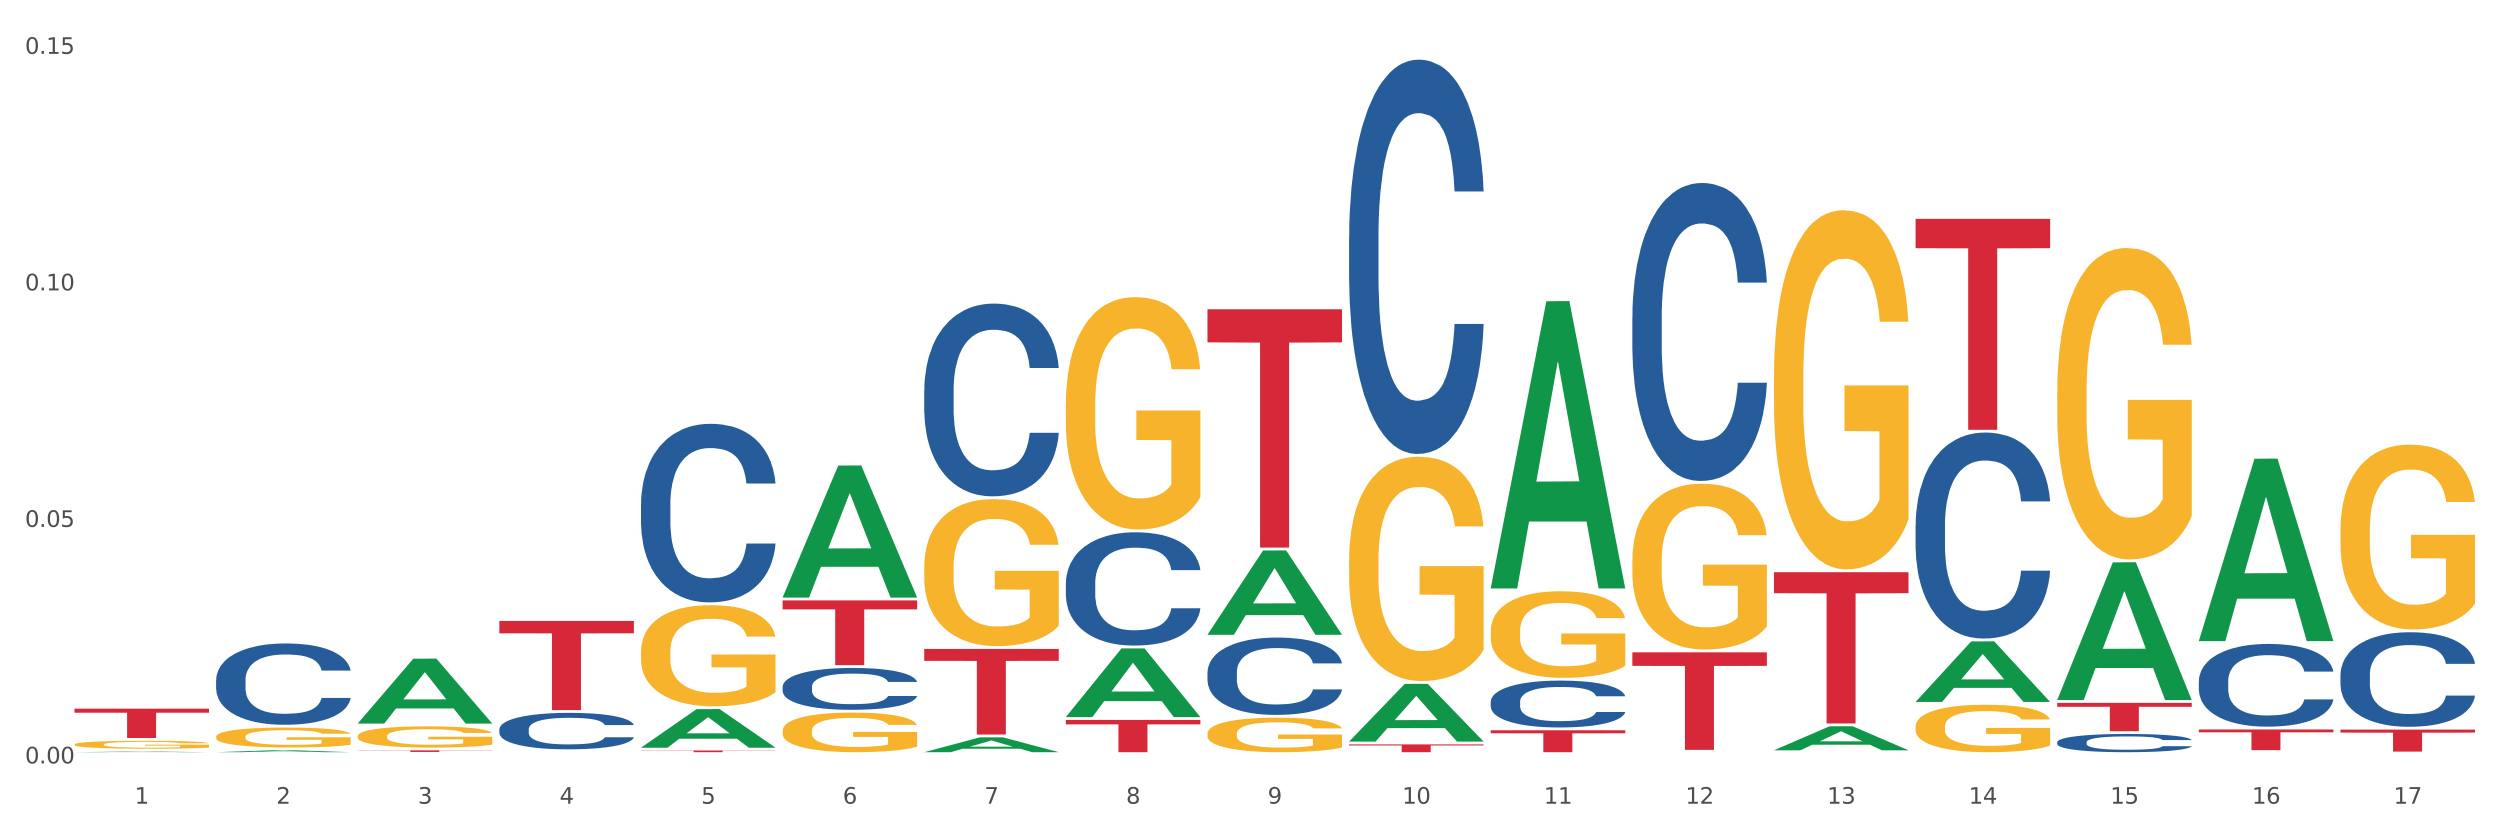 <?xml version="1.0" encoding="utf-8" standalone="no"?>
<!DOCTYPE svg PUBLIC "-//W3C//DTD SVG 1.1//EN"
  "http://www.w3.org/Graphics/SVG/1.1/DTD/svg11.dtd">
<svg xmlns:xlink="http://www.w3.org/1999/xlink" width="1080pt" height="360pt" viewBox="0 0 1080 360" xmlns="http://www.w3.org/2000/svg" version="1.1">
 <rect x="0" y="0" width="1080" height="360" fill="#333333" stroke="none"/>
 <defs>
  <style type="text/css">*{stroke-linejoin: round; stroke-linecap: butt}</style>
 </defs>
 <g id="figure_1">
  <g id="patch_1">
   <path d="M 0 360 
L 1080 360 
L 1080 0 
L 0 0 
z
" style="fill: #ffffff; stroke: #ffffff; stroke-linejoin: miter"/>
  </g>
  <g id="axes_1">
   <g id="matplotlib.axis_1">
    <g id="xtick_1">
     <g id="text_1">
      <!-- 1 -->
      <g style="fill: #4d4d4d" transform="translate(58.182 347.204) scale(0.096 -0.096)">
       <defs>
        <path id="DejaVuSans-31" d="M 794 531 
L 1825 531 
L 1825 4091 
L 703 3866 
L 703 4441 
L 1819 4666 
L 2450 4666 
L 2450 531 
L 3481 531 
L 3481 0 
L 794 0 
L 794 531 
z
" transform="scale(0.016)"/>
       </defs>
       <use xlink:href="#DejaVuSans-31"/>
      </g>
     </g>
    </g>
    <g id="xtick_2">
     <g id="text_2">
      <!-- 2 -->
      <g style="fill: #4d4d4d" transform="translate(119.364 347.204) scale(0.096 -0.096)">
       <defs>
        <path id="DejaVuSans-32" d="M 1228 531 
L 3431 531 
L 3431 0 
L 469 0 
L 469 531 
Q 828 903 1448 1529 
Q 2069 2156 2228 2338 
Q 2531 2678 2651 2914 
Q 2772 3150 2772 3378 
Q 2772 3750 2511 3984 
Q 2250 4219 1831 4219 
Q 1534 4219 1204 4116 
Q 875 4013 500 3803 
L 500 4441 
Q 881 4594 1212 4672 
Q 1544 4750 1819 4750 
Q 2544 4750 2975 4387 
Q 3406 4025 3406 3419 
Q 3406 3131 3298 2873 
Q 3191 2616 2906 2266 
Q 2828 2175 2409 1742 
Q 1991 1309 1228 531 
z
" transform="scale(0.016)"/>
       </defs>
       <use xlink:href="#DejaVuSans-32"/>
      </g>
     </g>
    </g>
    <g id="xtick_3">
     <g id="text_3">
      <!-- 3 -->
      <g style="fill: #4d4d4d" transform="translate(180.545 347.204) scale(0.096 -0.096)">
       <defs>
        <path id="DejaVuSans-33" d="M 2597 2516 
Q 3050 2419 3304 2112 
Q 3559 1806 3559 1356 
Q 3559 666 3084 287 
Q 2609 -91 1734 -91 
Q 1441 -91 1130 -33 
Q 819 25 488 141 
L 488 750 
Q 750 597 1062 519 
Q 1375 441 1716 441 
Q 2309 441 2620 675 
Q 2931 909 2931 1356 
Q 2931 1769 2642 2001 
Q 2353 2234 1838 2234 
L 1294 2234 
L 1294 2753 
L 1863 2753 
Q 2328 2753 2575 2939 
Q 2822 3125 2822 3475 
Q 2822 3834 2567 4026 
Q 2313 4219 1838 4219 
Q 1578 4219 1281 4162 
Q 984 4106 628 3988 
L 628 4550 
Q 988 4650 1302 4700 
Q 1616 4750 1894 4750 
Q 2613 4750 3031 4423 
Q 3450 4097 3450 3541 
Q 3450 3153 3228 2886 
Q 3006 2619 2597 2516 
z
" transform="scale(0.016)"/>
       </defs>
       <use xlink:href="#DejaVuSans-33"/>
      </g>
     </g>
    </g>
    <g id="xtick_4">
     <g id="text_4">
      <!-- 4 -->
      <g style="fill: #4d4d4d" transform="translate(241.726 347.204) scale(0.096 -0.096)">
       <defs>
        <path id="DejaVuSans-34" d="M 2419 4116 
L 825 1625 
L 2419 1625 
L 2419 4116 
z
M 2253 4666 
L 3047 4666 
L 3047 1625 
L 3713 1625 
L 3713 1100 
L 3047 1100 
L 3047 0 
L 2419 0 
L 2419 1100 
L 313 1100 
L 313 1709 
L 2253 4666 
z
" transform="scale(0.016)"/>
       </defs>
       <use xlink:href="#DejaVuSans-34"/>
      </g>
     </g>
    </g>
    <g id="xtick_5">
     <g id="text_5">
      <!-- 5 -->
      <g style="fill: #4d4d4d" transform="translate(302.908 347.204) scale(0.096 -0.096)">
       <defs>
        <path id="DejaVuSans-35" d="M 691 4666 
L 3169 4666 
L 3169 4134 
L 1269 4134 
L 1269 2991 
Q 1406 3038 1543 3061 
Q 1681 3084 1819 3084 
Q 2600 3084 3056 2656 
Q 3513 2228 3513 1497 
Q 3513 744 3044 326 
Q 2575 -91 1722 -91 
Q 1428 -91 1123 -41 
Q 819 9 494 109 
L 494 744 
Q 775 591 1075 516 
Q 1375 441 1709 441 
Q 2250 441 2565 725 
Q 2881 1009 2881 1497 
Q 2881 1984 2565 2268 
Q 2250 2553 1709 2553 
Q 1456 2553 1204 2497 
Q 953 2441 691 2322 
L 691 4666 
z
" transform="scale(0.016)"/>
       </defs>
       <use xlink:href="#DejaVuSans-35"/>
      </g>
     </g>
    </g>
    <g id="xtick_6">
     <g id="text_6">
      <!-- 6 -->
      <g style="fill: #4d4d4d" transform="translate(364.089 347.204) scale(0.096 -0.096)">
       <defs>
        <path id="DejaVuSans-36" d="M 2113 2584 
Q 1688 2584 1439 2293 
Q 1191 2003 1191 1497 
Q 1191 994 1439 701 
Q 1688 409 2113 409 
Q 2538 409 2786 701 
Q 3034 994 3034 1497 
Q 3034 2003 2786 2293 
Q 2538 2584 2113 2584 
z
M 3366 4563 
L 3366 3988 
Q 3128 4100 2886 4159 
Q 2644 4219 2406 4219 
Q 1781 4219 1451 3797 
Q 1122 3375 1075 2522 
Q 1259 2794 1537 2939 
Q 1816 3084 2150 3084 
Q 2853 3084 3261 2657 
Q 3669 2231 3669 1497 
Q 3669 778 3244 343 
Q 2819 -91 2113 -91 
Q 1303 -91 875 529 
Q 447 1150 447 2328 
Q 447 3434 972 4092 
Q 1497 4750 2381 4750 
Q 2619 4750 2861 4703 
Q 3103 4656 3366 4563 
z
" transform="scale(0.016)"/>
       </defs>
       <use xlink:href="#DejaVuSans-36"/>
      </g>
     </g>
    </g>
    <g id="xtick_7">
     <g id="text_7">
      <!-- 7 -->
      <g style="fill: #4d4d4d" transform="translate(425.271 347.204) scale(0.096 -0.096)">
       <defs>
        <path id="DejaVuSans-37" d="M 525 4666 
L 3525 4666 
L 3525 4397 
L 1831 0 
L 1172 0 
L 2766 4134 
L 525 4134 
L 525 4666 
z
" transform="scale(0.016)"/>
       </defs>
       <use xlink:href="#DejaVuSans-37"/>
      </g>
     </g>
    </g>
    <g id="xtick_8">
     <g id="text_8">
      <!-- 8 -->
      <g style="fill: #4d4d4d" transform="translate(486.452 347.204) scale(0.096 -0.096)">
       <defs>
        <path id="DejaVuSans-38" d="M 2034 2216 
Q 1584 2216 1326 1975 
Q 1069 1734 1069 1313 
Q 1069 891 1326 650 
Q 1584 409 2034 409 
Q 2484 409 2743 651 
Q 3003 894 3003 1313 
Q 3003 1734 2745 1975 
Q 2488 2216 2034 2216 
z
M 1403 2484 
Q 997 2584 770 2862 
Q 544 3141 544 3541 
Q 544 4100 942 4425 
Q 1341 4750 2034 4750 
Q 2731 4750 3128 4425 
Q 3525 4100 3525 3541 
Q 3525 3141 3298 2862 
Q 3072 2584 2669 2484 
Q 3125 2378 3379 2068 
Q 3634 1759 3634 1313 
Q 3634 634 3220 271 
Q 2806 -91 2034 -91 
Q 1263 -91 848 271 
Q 434 634 434 1313 
Q 434 1759 690 2068 
Q 947 2378 1403 2484 
z
M 1172 3481 
Q 1172 3119 1398 2916 
Q 1625 2713 2034 2713 
Q 2441 2713 2670 2916 
Q 2900 3119 2900 3481 
Q 2900 3844 2670 4047 
Q 2441 4250 2034 4250 
Q 1625 4250 1398 4047 
Q 1172 3844 1172 3481 
z
" transform="scale(0.016)"/>
       </defs>
       <use xlink:href="#DejaVuSans-38"/>
      </g>
     </g>
    </g>
    <g id="xtick_9">
     <g id="text_9">
      <!-- 9 -->
      <g style="fill: #4d4d4d" transform="translate(547.634 347.204) scale(0.096 -0.096)">
       <defs>
        <path id="DejaVuSans-39" d="M 703 97 
L 703 672 
Q 941 559 1184 500 
Q 1428 441 1663 441 
Q 2288 441 2617 861 
Q 2947 1281 2994 2138 
Q 2813 1869 2534 1725 
Q 2256 1581 1919 1581 
Q 1219 1581 811 2004 
Q 403 2428 403 3163 
Q 403 3881 828 4315 
Q 1253 4750 1959 4750 
Q 2769 4750 3195 4129 
Q 3622 3509 3622 2328 
Q 3622 1225 3098 567 
Q 2575 -91 1691 -91 
Q 1453 -91 1209 -44 
Q 966 3 703 97 
z
M 1959 2075 
Q 2384 2075 2632 2365 
Q 2881 2656 2881 3163 
Q 2881 3666 2632 3958 
Q 2384 4250 1959 4250 
Q 1534 4250 1286 3958 
Q 1038 3666 1038 3163 
Q 1038 2656 1286 2365 
Q 1534 2075 1959 2075 
z
" transform="scale(0.016)"/>
       </defs>
       <use xlink:href="#DejaVuSans-39"/>
      </g>
     </g>
    </g>
    <g id="xtick_10">
     <g id="text_10">
      <!-- 10 -->
      <g style="fill: #4d4d4d" transform="translate(605.761 347.204) scale(0.096 -0.096)">
       <defs>
        <path id="DejaVuSans-30" d="M 2034 4250 
Q 1547 4250 1301 3770 
Q 1056 3291 1056 2328 
Q 1056 1369 1301 889 
Q 1547 409 2034 409 
Q 2525 409 2770 889 
Q 3016 1369 3016 2328 
Q 3016 3291 2770 3770 
Q 2525 4250 2034 4250 
z
M 2034 4750 
Q 2819 4750 3233 4129 
Q 3647 3509 3647 2328 
Q 3647 1150 3233 529 
Q 2819 -91 2034 -91 
Q 1250 -91 836 529 
Q 422 1150 422 2328 
Q 422 3509 836 4129 
Q 1250 4750 2034 4750 
z
" transform="scale(0.016)"/>
       </defs>
       <use xlink:href="#DejaVuSans-31"/>
       <use xlink:href="#DejaVuSans-30" transform="translate(63.623 0)"/>
      </g>
     </g>
    </g>
    <g id="xtick_11">
     <g id="text_11">
      <!-- 11 -->
      <g style="fill: #4d4d4d" transform="translate(666.942 347.204) scale(0.096 -0.096)">
       <use xlink:href="#DejaVuSans-31"/>
       <use xlink:href="#DejaVuSans-31" transform="translate(63.623 0)"/>
      </g>
     </g>
    </g>
    <g id="xtick_12">
     <g id="text_12">
      <!-- 12 -->
      <g style="fill: #4d4d4d" transform="translate(728.124 347.204) scale(0.096 -0.096)">
       <use xlink:href="#DejaVuSans-31"/>
       <use xlink:href="#DejaVuSans-32" transform="translate(63.623 0)"/>
      </g>
     </g>
    </g>
    <g id="xtick_13">
     <g id="text_13">
      <!-- 13 -->
      <g style="fill: #4d4d4d" transform="translate(789.305 347.204) scale(0.096 -0.096)">
       <use xlink:href="#DejaVuSans-31"/>
       <use xlink:href="#DejaVuSans-33" transform="translate(63.623 0)"/>
      </g>
     </g>
    </g>
    <g id="xtick_14">
     <g id="text_14">
      <!-- 14 -->
      <g style="fill: #4d4d4d" transform="translate(850.487 347.204) scale(0.096 -0.096)">
       <use xlink:href="#DejaVuSans-31"/>
       <use xlink:href="#DejaVuSans-34" transform="translate(63.623 0)"/>
      </g>
     </g>
    </g>
    <g id="xtick_15">
     <g id="text_15">
      <!-- 15 -->
      <g style="fill: #4d4d4d" transform="translate(911.668 347.204) scale(0.096 -0.096)">
       <use xlink:href="#DejaVuSans-31"/>
       <use xlink:href="#DejaVuSans-35" transform="translate(63.623 0)"/>
      </g>
     </g>
    </g>
    <g id="xtick_16">
     <g id="text_16">
      <!-- 16 -->
      <g style="fill: #4d4d4d" transform="translate(972.849 347.204) scale(0.096 -0.096)">
       <use xlink:href="#DejaVuSans-31"/>
       <use xlink:href="#DejaVuSans-36" transform="translate(63.623 0)"/>
      </g>
     </g>
    </g>
    <g id="xtick_17">
     <g id="text_17">
      <!-- 17 -->
      <g style="fill: #4d4d4d" transform="translate(1034.031 347.204) scale(0.096 -0.096)">
       <use xlink:href="#DejaVuSans-31"/>
       <use xlink:href="#DejaVuSans-37" transform="translate(63.623 0)"/>
      </g>
     </g>
    </g>
    <g id="xtick_18"/>
    <g id="xtick_19"/>
    <g id="xtick_20"/>
    <g id="xtick_21"/>
    <g id="xtick_22"/>
    <g id="xtick_23"/>
    <g id="xtick_24"/>
    <g id="xtick_25"/>
    <g id="xtick_26"/>
    <g id="xtick_27"/>
    <g id="xtick_28"/>
    <g id="xtick_29"/>
    <g id="xtick_30"/>
    <g id="xtick_31"/>
    <g id="xtick_32"/>
    <g id="xtick_33"/>
   </g>
   <g id="matplotlib.axis_2">
    <g id="ytick_1">
     <g id="text_18">
      <!-- 0.00 -->
      <g style="fill: #4d4d4d" transform="translate(10.8 329.798) scale(0.096 -0.096)">
       <defs>
        <path id="DejaVuSans-2e" d="M 684 794 
L 1344 794 
L 1344 0 
L 684 0 
L 684 794 
z
" transform="scale(0.016)"/>
       </defs>
       <use xlink:href="#DejaVuSans-30"/>
       <use xlink:href="#DejaVuSans-2e" transform="translate(63.623 0)"/>
       <use xlink:href="#DejaVuSans-30" transform="translate(95.41 0)"/>
       <use xlink:href="#DejaVuSans-30" transform="translate(159.033 0)"/>
      </g>
     </g>
    </g>
    <g id="ytick_2">
     <g id="text_19">
      <!-- 0.05 -->
      <g style="fill: #4d4d4d" transform="translate(10.8 227.622) scale(0.096 -0.096)">
       <use xlink:href="#DejaVuSans-30"/>
       <use xlink:href="#DejaVuSans-2e" transform="translate(63.623 0)"/>
       <use xlink:href="#DejaVuSans-30" transform="translate(95.41 0)"/>
       <use xlink:href="#DejaVuSans-35" transform="translate(159.033 0)"/>
      </g>
     </g>
    </g>
    <g id="ytick_3">
     <g id="text_20">
      <!-- 0.10 -->
      <g style="fill: #4d4d4d" transform="translate(10.8 125.446) scale(0.096 -0.096)">
       <use xlink:href="#DejaVuSans-30"/>
       <use xlink:href="#DejaVuSans-2e" transform="translate(63.623 0)"/>
       <use xlink:href="#DejaVuSans-31" transform="translate(95.41 0)"/>
       <use xlink:href="#DejaVuSans-30" transform="translate(159.033 0)"/>
      </g>
     </g>
    </g>
    <g id="ytick_4">
     <g id="text_21">
      <!-- 0.15 -->
      <g style="fill: #4d4d4d" transform="translate(10.8 23.27) scale(0.096 -0.096)">
       <use xlink:href="#DejaVuSans-30"/>
       <use xlink:href="#DejaVuSans-2e" transform="translate(63.623 0)"/>
       <use xlink:href="#DejaVuSans-31" transform="translate(95.41 0)"/>
       <use xlink:href="#DejaVuSans-35" transform="translate(159.033 0)"/>
      </g>
     </g>
    </g>
    <g id="ytick_5"/>
    <g id="ytick_6"/>
    <g id="ytick_7"/>
   </g>
   <g id="PolyCollection_1">
    <path d="M 32.175 324.949 
L 32.235 324.949 
L 56.203 324.656 
L 66.15 324.656 
L 90.297 324.95 
L 78.793 324.95 
L 73.58 324.881 
L 48.833 324.881 
L 48.653 324.882 
L 43.62 324.95 
L 32.175 324.95 
L 32.175 324.949 
L 51.949 324.84 
L 70.464 324.84 
L 61.296 324.719 
L 61.176 324.718 
L 61.056 324.719 
L 51.889 324.84 
L 51.949 324.84 
L 32.175 324.949 
z
" clip-path="url(#pb2c3bd2608)" style="fill: #109648"/>
    <path d="M 643.989 303.116 
L 644.058 303.098 
L 644.058 302.58 
L 644.264 301.877 
L 645.02 300.584 
L 645.982 299.604 
L 647.63 298.458 
L 648.524 297.977 
L 649.691 297.441 
L 652.096 296.572 
L 654.844 295.833 
L 656.768 295.426 
L 658.211 295.167 
L 661.44 294.705 
L 663.295 294.502 
L 665.218 294.335 
L 666.867 294.225 
L 669.615 294.095 
L 671.814 294.04 
L 674.356 294.021 
L 676.485 294.04 
L 679.302 294.114 
L 683.424 294.335 
L 685.005 294.465 
L 687.134 294.687 
L 689.333 294.982 
L 691.119 295.278 
L 693.18 295.703 
L 695.31 296.258 
L 697.371 296.96 
L 698.814 297.607 
L 699.982 298.291 
L 701.012 299.123 
L 701.768 300.029 
L 702.112 300.787 
L 689.539 300.787 
L 689.195 300.103 
L 688.508 299.363 
L 687.821 298.864 
L 687.066 298.458 
L 685.898 297.996 
L 684.867 297.7 
L 683.15 297.349 
L 681.569 297.127 
L 680.264 296.997 
L 678.684 296.886 
L 675.318 296.776 
L 672.913 296.776 
L 671.401 296.812 
L 669.547 296.905 
L 667.966 297.034 
L 666.111 297.256 
L 664.669 297.496 
L 663.226 297.811 
L 662.401 298.033 
L 661.165 298.439 
L 660.34 298.772 
L 659.241 299.345 
L 658.623 299.752 
L 657.524 300.805 
L 657.043 301.582 
L 656.837 302.118 
L 656.699 302.709 
L 656.699 305.593 
L 657.111 306.887 
L 657.455 307.442 
L 658.004 308.07 
L 659.035 308.883 
L 660.546 309.678 
L 662.127 310.251 
L 663.432 310.603 
L 664.669 310.861 
L 665.905 311.065 
L 667.417 311.25 
L 668.653 311.36 
L 670.508 311.471 
L 672.707 311.527 
L 674.424 311.527 
L 677.928 311.434 
L 679.508 311.342 
L 681.02 311.213 
L 682.669 311.009 
L 683.974 310.787 
L 684.73 310.621 
L 685.966 310.27 
L 686.928 309.9 
L 687.753 309.475 
L 688.302 309.105 
L 688.921 308.551 
L 689.402 307.922 
L 689.539 307.589 
L 702.112 307.589 
L 701.837 308.255 
L 701.356 308.902 
L 700.394 309.771 
L 699.638 310.27 
L 698.47 310.88 
L 697.234 311.397 
L 695.516 311.971 
L 693.936 312.396 
L 692.287 312.765 
L 690.501 313.098 
L 687.272 313.56 
L 686.104 313.69 
L 683.631 313.911 
L 681.707 314.041 
L 678.89 314.17 
L 676.005 314.244 
L 672.982 314.263 
L 670.302 314.226 
L 667.348 314.115 
L 665.493 314.004 
L 663.432 313.838 
L 661.027 313.579 
L 658.76 313.264 
L 656.63 312.895 
L 654.638 312.47 
L 652.783 311.989 
L 650.378 311.194 
L 648.592 310.418 
L 647.287 309.697 
L 646.394 309.087 
L 645.501 308.31 
L 645.02 307.774 
L 644.264 306.48 
L 643.989 305.279 
L 643.989 303.116 
z
" clip-path="url(#pb2c3bd2608)" style="fill: #255c99"/>
    <path d="M 582.808 102.302 
L 582.876 102.147 
L 582.876 97.791 
L 583.083 91.879 
L 583.838 80.989 
L 584.8 72.743 
L 586.449 63.097 
L 587.342 59.052 
L 588.51 54.541 
L 590.915 47.229 
L 593.663 41.006 
L 595.586 37.583 
L 597.029 35.405 
L 600.258 31.516 
L 602.113 29.804 
L 604.037 28.404 
L 605.686 27.471 
L 608.434 26.382 
L 610.632 25.915 
L 613.174 25.759 
L 615.304 25.915 
L 618.121 26.537 
L 622.243 28.404 
L 623.823 29.493 
L 625.953 31.36 
L 628.151 33.849 
L 629.938 36.339 
L 631.999 39.917 
L 634.129 44.584 
L 636.19 50.496 
L 637.632 55.941 
L 638.8 61.697 
L 639.831 68.698 
L 640.587 76.321 
L 640.93 82.7 
L 628.358 82.7 
L 628.014 76.944 
L 627.327 70.721 
L 626.64 66.52 
L 625.884 63.097 
L 624.716 59.208 
L 623.686 56.719 
L 621.968 53.763 
L 620.388 51.896 
L 619.083 50.807 
L 617.503 49.874 
L 614.136 48.94 
L 611.732 48.94 
L 610.22 49.251 
L 608.365 50.029 
L 606.785 51.118 
L 604.93 52.985 
L 603.487 55.008 
L 602.044 57.652 
L 601.22 59.519 
L 599.983 62.942 
L 599.159 65.742 
L 598.06 70.565 
L 597.441 73.988 
L 596.342 82.855 
L 595.861 89.39 
L 595.655 93.901 
L 595.518 98.88 
L 595.518 123.149 
L 595.93 134.04 
L 596.273 138.707 
L 596.823 143.996 
L 597.854 150.842 
L 599.365 157.531 
L 600.945 162.354 
L 602.251 165.31 
L 603.487 167.488 
L 604.724 169.199 
L 606.235 170.755 
L 607.472 171.689 
L 609.327 172.622 
L 611.525 173.089 
L 613.243 173.089 
L 616.747 172.311 
L 618.327 171.533 
L 619.838 170.444 
L 621.487 168.733 
L 622.793 166.866 
L 623.548 165.466 
L 624.785 162.51 
L 625.747 159.398 
L 626.571 155.82 
L 627.121 152.708 
L 627.739 148.041 
L 628.22 142.752 
L 628.358 139.951 
L 640.93 139.951 
L 640.655 145.552 
L 640.174 150.997 
L 639.213 158.309 
L 638.457 162.51 
L 637.289 167.644 
L 636.052 172 
L 634.335 176.823 
L 632.754 180.401 
L 631.106 183.512 
L 629.319 186.313 
L 626.09 190.202 
L 624.922 191.291 
L 622.449 193.158 
L 620.525 194.247 
L 617.709 195.336 
L 614.823 195.958 
L 611.8 196.114 
L 609.121 195.803 
L 606.167 194.869 
L 604.312 193.936 
L 602.251 192.536 
L 599.846 190.358 
L 597.579 187.713 
L 595.449 184.601 
L 593.457 181.023 
L 591.602 176.978 
L 589.197 170.288 
L 587.411 163.754 
L 586.105 157.687 
L 585.212 152.553 
L 584.319 146.019 
L 583.838 141.507 
L 583.083 130.617 
L 582.808 120.505 
L 582.808 102.302 
z
" clip-path="url(#pb2c3bd2608)" style="fill: #255c99"/>
    <path d="M 521.626 290.438 
L 521.695 290.407 
L 521.695 289.553 
L 521.901 288.393 
L 522.657 286.257 
L 523.619 284.64 
L 525.268 282.748 
L 526.161 281.954 
L 527.329 281.069 
L 529.733 279.635 
L 532.481 278.414 
L 534.405 277.743 
L 535.848 277.316 
L 539.077 276.553 
L 540.932 276.217 
L 542.855 275.942 
L 544.504 275.759 
L 547.252 275.546 
L 549.451 275.454 
L 551.993 275.424 
L 554.123 275.454 
L 556.939 275.576 
L 561.062 275.942 
L 562.642 276.156 
L 564.772 276.522 
L 566.97 277.011 
L 568.756 277.499 
L 570.817 278.201 
L 572.947 279.116 
L 575.008 280.276 
L 576.451 281.344 
L 577.619 282.473 
L 578.649 283.846 
L 579.405 285.342 
L 579.749 286.593 
L 567.176 286.593 
L 566.833 285.464 
L 566.146 284.243 
L 565.459 283.419 
L 564.703 282.748 
L 563.535 281.985 
L 562.504 281.497 
L 560.787 280.917 
L 559.207 280.551 
L 557.901 280.337 
L 556.321 280.154 
L 552.955 279.971 
L 550.55 279.971 
L 549.039 280.032 
L 547.184 280.184 
L 545.604 280.398 
L 543.749 280.764 
L 542.306 281.161 
L 540.863 281.68 
L 540.039 282.046 
L 538.802 282.717 
L 537.978 283.266 
L 536.878 284.213 
L 536.26 284.884 
L 535.161 286.623 
L 534.68 287.905 
L 534.474 288.79 
L 534.336 289.767 
L 534.336 294.527 
L 534.749 296.663 
L 535.092 297.579 
L 535.642 298.616 
L 536.672 299.959 
L 538.184 301.271 
L 539.764 302.217 
L 541.069 302.797 
L 542.306 303.224 
L 543.542 303.56 
L 545.054 303.865 
L 546.291 304.048 
L 548.146 304.231 
L 550.344 304.323 
L 552.062 304.323 
L 555.565 304.17 
L 557.146 304.018 
L 558.657 303.804 
L 560.306 303.469 
L 561.611 303.102 
L 562.367 302.828 
L 563.604 302.248 
L 564.565 301.638 
L 565.39 300.936 
L 565.939 300.325 
L 566.558 299.41 
L 567.039 298.372 
L 567.176 297.823 
L 579.749 297.823 
L 579.474 298.922 
L 578.993 299.99 
L 578.031 301.424 
L 577.275 302.248 
L 576.107 303.255 
L 574.871 304.109 
L 573.153 305.055 
L 571.573 305.757 
L 569.924 306.368 
L 568.138 306.917 
L 564.909 307.68 
L 563.741 307.893 
L 561.268 308.26 
L 559.344 308.473 
L 556.527 308.687 
L 553.642 308.809 
L 550.619 308.839 
L 547.939 308.778 
L 544.985 308.595 
L 543.13 308.412 
L 541.069 308.138 
L 538.665 307.71 
L 536.397 307.192 
L 534.268 306.581 
L 532.275 305.879 
L 530.42 305.086 
L 528.016 303.774 
L 526.229 302.492 
L 524.924 301.302 
L 524.031 300.295 
L 523.138 299.013 
L 522.657 298.128 
L 521.901 295.992 
L 521.626 294.008 
L 521.626 290.438 
z
" clip-path="url(#pb2c3bd2608)" style="fill: #255c99"/>
    <path d="M 460.445 251.939 
L 460.514 251.895 
L 460.514 250.643 
L 460.72 248.944 
L 461.475 245.815 
L 462.437 243.446 
L 464.086 240.675 
L 464.979 239.513 
L 466.147 238.216 
L 468.552 236.115 
L 471.3 234.327 
L 473.224 233.344 
L 474.666 232.718 
L 477.895 231.601 
L 479.75 231.109 
L 481.674 230.707 
L 483.323 230.438 
L 486.071 230.126 
L 488.269 229.991 
L 490.811 229.947 
L 492.941 229.991 
L 495.758 230.17 
L 499.88 230.707 
L 501.46 231.02 
L 503.59 231.556 
L 505.789 232.271 
L 507.575 232.986 
L 509.636 234.014 
L 511.766 235.356 
L 513.827 237.054 
L 515.27 238.619 
L 516.437 240.273 
L 517.468 242.284 
L 518.224 244.474 
L 518.567 246.307 
L 505.995 246.307 
L 505.651 244.653 
L 504.964 242.865 
L 504.277 241.658 
L 503.521 240.675 
L 502.353 239.557 
L 501.323 238.842 
L 499.605 237.993 
L 498.025 237.456 
L 496.72 237.144 
L 495.14 236.875 
L 491.773 236.607 
L 489.369 236.607 
L 487.857 236.697 
L 486.002 236.92 
L 484.422 237.233 
L 482.567 237.769 
L 481.124 238.35 
L 479.682 239.11 
L 478.857 239.647 
L 477.621 240.63 
L 476.796 241.435 
L 475.697 242.82 
L 475.079 243.804 
L 473.979 246.352 
L 473.498 248.229 
L 473.292 249.526 
L 473.155 250.956 
L 473.155 257.929 
L 473.567 261.058 
L 473.911 262.399 
L 474.46 263.919 
L 475.491 265.886 
L 477.002 267.808 
L 478.582 269.194 
L 479.888 270.043 
L 481.124 270.669 
L 482.361 271.161 
L 483.872 271.608 
L 485.109 271.876 
L 486.964 272.144 
L 489.163 272.278 
L 490.88 272.278 
L 494.384 272.055 
L 495.964 271.831 
L 497.476 271.518 
L 499.124 271.027 
L 500.43 270.49 
L 501.186 270.088 
L 502.422 269.239 
L 503.384 268.344 
L 504.208 267.316 
L 504.758 266.422 
L 505.376 265.081 
L 505.857 263.562 
L 505.995 262.757 
L 518.567 262.757 
L 518.292 264.366 
L 517.812 265.931 
L 516.85 268.032 
L 516.094 269.239 
L 514.926 270.714 
L 513.689 271.965 
L 511.972 273.351 
L 510.392 274.379 
L 508.743 275.273 
L 506.957 276.078 
L 503.728 277.195 
L 502.56 277.508 
L 500.086 278.045 
L 498.163 278.357 
L 495.346 278.67 
L 492.46 278.849 
L 489.437 278.894 
L 486.758 278.804 
L 483.804 278.536 
L 481.949 278.268 
L 479.888 277.866 
L 477.483 277.24 
L 475.216 276.48 
L 473.086 275.586 
L 471.094 274.558 
L 469.239 273.396 
L 466.834 271.474 
L 465.048 269.596 
L 463.743 267.853 
L 462.849 266.378 
L 461.956 264.5 
L 461.475 263.204 
L 460.72 260.075 
L 460.445 257.169 
L 460.445 251.939 
z
" clip-path="url(#pb2c3bd2608)" style="fill: #255c99"/>
    <path d="M 399.263 168.564 
L 399.332 168.488 
L 399.332 166.359 
L 399.538 163.469 
L 400.294 158.146 
L 401.256 154.116 
L 402.905 149.401 
L 403.798 147.424 
L 404.966 145.218 
L 407.37 141.644 
L 410.118 138.602 
L 412.042 136.929 
L 413.485 135.865 
L 416.714 133.963 
L 418.569 133.127 
L 420.493 132.443 
L 422.141 131.986 
L 424.89 131.454 
L 427.088 131.226 
L 429.63 131.15 
L 431.76 131.226 
L 434.577 131.53 
L 438.699 132.443 
L 440.279 132.975 
L 442.409 133.887 
L 444.607 135.104 
L 446.393 136.321 
L 448.455 138.07 
L 450.584 140.351 
L 452.645 143.241 
L 454.088 145.903 
L 455.256 148.716 
L 456.287 152.138 
L 457.042 155.865 
L 457.386 158.982 
L 444.813 158.982 
L 444.47 156.169 
L 443.783 153.127 
L 443.096 151.074 
L 442.34 149.401 
L 441.172 147.5 
L 440.142 146.283 
L 438.424 144.838 
L 436.844 143.925 
L 435.538 143.393 
L 433.958 142.937 
L 430.592 142.481 
L 428.187 142.481 
L 426.676 142.633 
L 424.821 143.013 
L 423.241 143.545 
L 421.386 144.458 
L 419.943 145.446 
L 418.5 146.739 
L 417.676 147.652 
L 416.439 149.325 
L 415.615 150.693 
L 414.515 153.051 
L 413.897 154.724 
L 412.798 159.059 
L 412.317 162.252 
L 412.111 164.458 
L 411.973 166.891 
L 411.973 178.754 
L 412.386 184.078 
L 412.729 186.359 
L 413.279 188.944 
L 414.309 192.29 
L 415.821 195.56 
L 417.401 197.918 
L 418.706 199.363 
L 419.943 200.427 
L 421.18 201.264 
L 422.691 202.024 
L 423.928 202.481 
L 425.783 202.937 
L 427.981 203.165 
L 429.699 203.165 
L 433.203 202.785 
L 434.783 202.405 
L 436.294 201.872 
L 437.943 201.036 
L 439.248 200.123 
L 440.004 199.439 
L 441.241 197.994 
L 442.203 196.473 
L 443.027 194.724 
L 443.577 193.203 
L 444.195 190.922 
L 444.676 188.336 
L 444.813 186.967 
L 457.386 186.967 
L 457.111 189.705 
L 456.63 192.366 
L 455.668 195.941 
L 454.913 197.994 
L 453.745 200.503 
L 452.508 202.633 
L 450.79 204.99 
L 449.21 206.739 
L 447.561 208.26 
L 445.775 209.629 
L 442.546 211.53 
L 441.378 212.062 
L 438.905 212.975 
L 436.981 213.507 
L 434.164 214.039 
L 431.279 214.344 
L 428.256 214.42 
L 425.577 214.268 
L 422.622 213.811 
L 420.767 213.355 
L 418.706 212.671 
L 416.302 211.606 
L 414.035 210.313 
L 411.905 208.792 
L 409.912 207.043 
L 408.057 205.066 
L 405.653 201.796 
L 403.867 198.602 
L 402.561 195.636 
L 401.668 193.127 
L 400.775 189.933 
L 400.294 187.728 
L 399.538 182.405 
L 399.263 177.462 
L 399.263 168.564 
z
" clip-path="url(#pb2c3bd2608)" style="fill: #255c99"/>
    <path d="M 338.082 296.676 
L 338.151 296.659 
L 338.151 296.197 
L 338.357 295.569 
L 339.113 294.413 
L 340.074 293.538 
L 341.723 292.514 
L 342.616 292.084 
L 343.784 291.605 
L 346.189 290.829 
L 348.937 290.168 
L 350.861 289.805 
L 352.304 289.574 
L 355.533 289.161 
L 357.387 288.979 
L 359.311 288.83 
L 360.96 288.731 
L 363.708 288.616 
L 365.907 288.566 
L 368.449 288.55 
L 370.578 288.566 
L 373.395 288.632 
L 377.517 288.83 
L 379.097 288.946 
L 381.227 289.144 
L 383.426 289.409 
L 385.212 289.673 
L 387.273 290.053 
L 389.403 290.548 
L 391.464 291.176 
L 392.907 291.754 
L 394.075 292.365 
L 395.105 293.108 
L 395.861 293.918 
L 396.204 294.595 
L 383.632 294.595 
L 383.288 293.984 
L 382.601 293.323 
L 381.914 292.877 
L 381.159 292.514 
L 379.991 292.101 
L 378.96 291.837 
L 377.243 291.523 
L 375.662 291.324 
L 374.357 291.209 
L 372.777 291.11 
L 369.41 291.011 
L 367.006 291.011 
L 365.494 291.044 
L 363.639 291.126 
L 362.059 291.242 
L 360.204 291.44 
L 358.762 291.655 
L 357.319 291.936 
L 356.494 292.134 
L 355.258 292.497 
L 354.433 292.794 
L 353.334 293.306 
L 352.716 293.67 
L 351.616 294.611 
L 351.136 295.305 
L 350.929 295.784 
L 350.792 296.313 
L 350.792 298.889 
L 351.204 300.045 
L 351.548 300.541 
L 352.097 301.102 
L 353.128 301.829 
L 354.639 302.539 
L 356.22 303.051 
L 357.525 303.365 
L 358.762 303.596 
L 359.998 303.778 
L 361.51 303.943 
L 362.746 304.042 
L 364.601 304.141 
L 366.8 304.191 
L 368.517 304.191 
L 372.021 304.108 
L 373.601 304.026 
L 375.113 303.91 
L 376.762 303.728 
L 378.067 303.53 
L 378.823 303.382 
L 380.059 303.068 
L 381.021 302.737 
L 381.846 302.358 
L 382.395 302.027 
L 383.014 301.532 
L 383.494 300.97 
L 383.632 300.673 
L 396.204 300.673 
L 395.93 301.267 
L 395.449 301.846 
L 394.487 302.622 
L 393.731 303.068 
L 392.563 303.613 
L 391.327 304.075 
L 389.609 304.587 
L 388.029 304.967 
L 386.38 305.298 
L 384.594 305.595 
L 381.365 306.008 
L 380.197 306.123 
L 377.723 306.322 
L 375.8 306.437 
L 372.983 306.553 
L 370.097 306.619 
L 367.075 306.635 
L 364.395 306.602 
L 361.441 306.503 
L 359.586 306.404 
L 357.525 306.256 
L 355.12 306.024 
L 352.853 305.744 
L 350.723 305.413 
L 348.731 305.033 
L 346.876 304.604 
L 344.471 303.894 
L 342.685 303.2 
L 341.38 302.556 
L 340.487 302.011 
L 339.594 301.317 
L 339.113 300.838 
L 338.357 299.682 
L 338.082 298.608 
L 338.082 296.676 
z
" clip-path="url(#pb2c3bd2608)" style="fill: #255c99"/>
    <path d="M 276.901 217.752 
L 276.969 217.682 
L 276.969 215.709 
L 277.175 213.032 
L 277.931 208.1 
L 278.893 204.365 
L 280.542 199.997 
L 281.435 198.165 
L 282.603 196.122 
L 285.008 192.811 
L 287.756 189.992 
L 289.679 188.442 
L 291.122 187.456 
L 294.351 185.695 
L 296.206 184.92 
L 298.13 184.285 
L 299.779 183.863 
L 302.527 183.37 
L 304.725 183.158 
L 307.267 183.088 
L 309.397 183.158 
L 312.214 183.44 
L 316.336 184.285 
L 317.916 184.779 
L 320.046 185.624 
L 322.244 186.751 
L 324.031 187.879 
L 326.092 189.499 
L 328.221 191.613 
L 330.283 194.29 
L 331.725 196.756 
L 332.893 199.363 
L 333.924 202.534 
L 334.679 205.986 
L 335.023 208.875 
L 322.45 208.875 
L 322.107 206.268 
L 321.42 203.45 
L 320.733 201.547 
L 319.977 199.997 
L 318.809 198.236 
L 317.779 197.108 
L 316.061 195.77 
L 314.481 194.924 
L 313.176 194.431 
L 311.595 194.008 
L 308.229 193.586 
L 305.824 193.586 
L 304.313 193.727 
L 302.458 194.079 
L 300.878 194.572 
L 299.023 195.418 
L 297.58 196.333 
L 296.137 197.531 
L 295.313 198.377 
L 294.076 199.927 
L 293.252 201.195 
L 292.153 203.379 
L 291.534 204.929 
L 290.435 208.945 
L 289.954 211.904 
L 289.748 213.947 
L 289.611 216.202 
L 289.611 227.193 
L 290.023 232.125 
L 290.366 234.239 
L 290.916 236.634 
L 291.947 239.734 
L 293.458 242.764 
L 295.038 244.948 
L 296.343 246.287 
L 297.58 247.273 
L 298.817 248.048 
L 300.328 248.753 
L 301.565 249.176 
L 303.42 249.598 
L 305.618 249.81 
L 307.336 249.81 
L 310.84 249.457 
L 312.42 249.105 
L 313.931 248.612 
L 315.58 247.837 
L 316.886 246.991 
L 317.641 246.357 
L 318.878 245.019 
L 319.84 243.61 
L 320.664 241.989 
L 321.214 240.58 
L 321.832 238.466 
L 322.313 236.071 
L 322.45 234.802 
L 335.023 234.802 
L 334.748 237.339 
L 334.267 239.805 
L 333.305 243.116 
L 332.55 245.019 
L 331.382 247.344 
L 330.145 249.316 
L 328.428 251.501 
L 326.847 253.121 
L 325.199 254.53 
L 323.412 255.798 
L 320.183 257.56 
L 319.015 258.053 
L 316.542 258.898 
L 314.618 259.392 
L 311.802 259.885 
L 308.916 260.167 
L 305.893 260.237 
L 303.214 260.096 
L 300.26 259.674 
L 298.405 259.251 
L 296.343 258.617 
L 293.939 257.63 
L 291.672 256.433 
L 289.542 255.023 
L 287.55 253.403 
L 285.695 251.571 
L 283.29 248.541 
L 281.504 245.582 
L 280.198 242.834 
L 279.305 240.509 
L 278.412 237.55 
L 277.931 235.507 
L 277.175 230.575 
L 276.901 225.995 
L 276.901 217.752 
z
" clip-path="url(#pb2c3bd2608)" style="fill: #255c99"/>
    <path d="M 215.719 315.034 
L 215.788 315.019 
L 215.788 314.617 
L 215.994 314.071 
L 216.75 313.064 
L 217.712 312.303 
L 219.36 311.411 
L 220.254 311.038 
L 221.422 310.621 
L 223.826 309.945 
L 226.574 309.37 
L 228.498 309.054 
L 229.941 308.852 
L 233.17 308.493 
L 235.025 308.335 
L 236.948 308.206 
L 238.597 308.119 
L 241.345 308.019 
L 243.544 307.976 
L 246.086 307.961 
L 248.216 307.976 
L 251.032 308.033 
L 255.155 308.206 
L 256.735 308.306 
L 258.864 308.479 
L 261.063 308.709 
L 262.849 308.939 
L 264.91 309.269 
L 267.04 309.701 
L 269.101 310.247 
L 270.544 310.75 
L 271.712 311.282 
L 272.742 311.929 
L 273.498 312.633 
L 273.842 313.223 
L 261.269 313.223 
L 260.926 312.691 
L 260.238 312.116 
L 259.551 311.728 
L 258.796 311.411 
L 257.628 311.052 
L 256.597 310.822 
L 254.88 310.549 
L 253.3 310.376 
L 251.994 310.276 
L 250.414 310.189 
L 247.048 310.103 
L 244.643 310.103 
L 243.132 310.132 
L 241.277 310.204 
L 239.696 310.304 
L 237.841 310.477 
L 236.399 310.664 
L 234.956 310.908 
L 234.132 311.081 
L 232.895 311.397 
L 232.07 311.656 
L 230.971 312.101 
L 230.353 312.418 
L 229.254 313.237 
L 228.773 313.841 
L 228.567 314.258 
L 228.429 314.718 
L 228.429 316.96 
L 228.841 317.966 
L 229.185 318.398 
L 229.735 318.886 
L 230.765 319.519 
L 232.277 320.137 
L 233.857 320.583 
L 235.162 320.856 
L 236.399 321.057 
L 237.635 321.215 
L 239.147 321.359 
L 240.383 321.445 
L 242.238 321.532 
L 244.437 321.575 
L 246.154 321.575 
L 249.658 321.503 
L 251.238 321.431 
L 252.75 321.33 
L 254.399 321.172 
L 255.704 321 
L 256.46 320.87 
L 257.696 320.597 
L 258.658 320.31 
L 259.483 319.979 
L 260.032 319.691 
L 260.651 319.26 
L 261.132 318.771 
L 261.269 318.513 
L 273.842 318.513 
L 273.567 319.03 
L 273.086 319.533 
L 272.124 320.209 
L 271.368 320.597 
L 270.2 321.072 
L 268.964 321.474 
L 267.246 321.92 
L 265.666 322.25 
L 264.017 322.538 
L 262.231 322.797 
L 259.002 323.156 
L 257.834 323.257 
L 255.361 323.429 
L 253.437 323.53 
L 250.62 323.63 
L 247.735 323.688 
L 244.712 323.702 
L 242.032 323.673 
L 239.078 323.587 
L 237.223 323.501 
L 235.162 323.372 
L 232.757 323.17 
L 230.49 322.926 
L 228.361 322.638 
L 226.368 322.308 
L 224.513 321.934 
L 222.109 321.316 
L 220.322 320.712 
L 219.017 320.152 
L 218.124 319.677 
L 217.231 319.073 
L 216.75 318.656 
L 215.994 317.65 
L 215.719 316.716 
L 215.719 315.034 
z
" clip-path="url(#pb2c3bd2608)" style="fill: #255c99"/>
    <path d="M 32.175 321.61 
L 32.244 321.607 
L 32.244 321.495 
L 32.381 321.398 
L 33.067 321.163 
L 34.096 320.969 
L 34.851 320.865 
L 35.606 320.781 
L 36.498 320.696 
L 37.596 320.609 
L 39.586 320.48 
L 40.821 320.414 
L 42.331 320.346 
L 45.076 320.245 
L 47.066 320.189 
L 49.124 320.142 
L 52.487 320.086 
L 54.683 320.061 
L 57.016 320.042 
L 59.829 320.029 
L 61.957 320.026 
L 66.623 320.036 
L 70.603 320.064 
L 72.524 320.086 
L 74.995 320.123 
L 76.299 320.148 
L 78.426 320.198 
L 80.622 320.264 
L 82.131 320.321 
L 84.396 320.427 
L 86.111 320.533 
L 87.69 320.665 
L 88.513 320.756 
L 89.131 320.84 
L 89.68 320.937 
L 90.229 321.091 
L 77.877 321.091 
L 77.397 320.981 
L 76.642 320.878 
L 75.544 320.778 
L 74.583 320.715 
L 72.936 320.637 
L 71.426 320.587 
L 69.848 320.549 
L 67.927 320.518 
L 66.417 320.502 
L 64.29 320.49 
L 60.104 320.493 
L 57.29 320.518 
L 55.369 320.549 
L 54.134 320.577 
L 53.036 320.609 
L 51.801 320.652 
L 50.36 320.718 
L 49.33 320.778 
L 48.301 320.853 
L 47.478 320.928 
L 46.723 321.016 
L 46.105 321.11 
L 45.625 321.207 
L 45.213 321.326 
L 44.87 321.523 
L 44.87 321.952 
L 45.007 322.049 
L 45.35 322.177 
L 45.762 322.274 
L 46.448 322.39 
L 47.066 322.468 
L 48.232 322.581 
L 49.536 322.675 
L 50.566 322.734 
L 51.595 322.784 
L 53.379 322.853 
L 55.369 322.91 
L 57.085 322.944 
L 59.418 322.975 
L 60.996 322.988 
L 62.368 322.994 
L 65.731 322.994 
L 68.133 322.985 
L 70.809 322.963 
L 72.868 322.935 
L 74.583 322.9 
L 76.504 322.844 
L 77.74 322.791 
L 77.74 322.136 
L 62.643 322.133 
L 62.643 321.698 
L 90.297 321.698 
L 90.297 322.975 
L 89.131 323.041 
L 87.827 323.101 
L 86.455 323.154 
L 84.396 323.22 
L 81.926 323.282 
L 79.73 323.326 
L 77.397 323.364 
L 74.652 323.398 
L 71.083 323.429 
L 68.887 323.442 
L 66.143 323.451 
L 62.917 323.454 
L 60.104 323.448 
L 57.359 323.433 
L 54.477 323.404 
L 51.663 323.364 
L 49.536 323.323 
L 47.409 323.273 
L 45.144 323.207 
L 43.36 323.145 
L 41.988 323.088 
L 40.478 323.016 
L 38.831 322.922 
L 37.596 322.838 
L 36.498 322.75 
L 35.332 322.637 
L 34.508 322.54 
L 33.685 322.418 
L 33.204 322.327 
L 32.655 322.187 
L 32.244 321.989 
L 32.175 321.61 
z
" clip-path="url(#pb2c3bd2608)" style="fill: #f7b32b"/>
    <path d="M 338.082 259.36 
L 396.204 259.36 
L 396.204 263.25 
L 373.341 263.276 
L 373.341 287.348 
L 360.808 287.348 
L 360.808 263.276 
L 338.082 263.25 
L 338.082 259.386 
L 338.082 259.36 
z
" clip-path="url(#pb2c3bd2608)" style="fill: #d62839"/>
    <path d="M 399.263 280.342 
L 457.386 280.342 
L 457.386 285.482 
L 434.523 285.517 
L 434.523 317.33 
L 421.989 317.33 
L 421.989 285.517 
L 399.263 285.482 
L 399.263 280.377 
L 399.263 280.342 
z
" clip-path="url(#pb2c3bd2608)" style="fill: #d62839"/>
    <path d="M 460.445 310.997 
L 518.567 310.997 
L 518.567 312.936 
L 495.704 312.949 
L 495.704 324.95 
L 483.17 324.95 
L 483.17 312.949 
L 460.445 312.936 
L 460.445 311.01 
L 460.445 310.997 
z
" clip-path="url(#pb2c3bd2608)" style="fill: #d62839"/>
    <path d="M 521.626 133.601 
L 579.749 133.601 
L 579.749 147.911 
L 556.885 148.007 
L 556.885 236.572 
L 544.352 236.572 
L 544.352 148.007 
L 521.626 147.911 
L 521.626 133.698 
L 521.626 133.601 
z
" clip-path="url(#pb2c3bd2608)" style="fill: #d62839"/>
    <path d="M 582.808 321.569 
L 640.93 321.569 
L 640.93 322.039 
L 618.067 322.042 
L 618.067 324.95 
L 605.533 324.95 
L 605.533 322.042 
L 582.808 322.039 
L 582.808 321.572 
L 582.808 321.569 
z
" clip-path="url(#pb2c3bd2608)" style="fill: #d62839"/>
    <path d="M 643.989 315.464 
L 702.112 315.464 
L 702.112 316.782 
L 679.248 316.791 
L 679.248 324.95 
L 666.715 324.95 
L 666.715 316.791 
L 643.989 316.782 
L 643.989 315.473 
L 643.989 315.464 
z
" clip-path="url(#pb2c3bd2608)" style="fill: #d62839"/>
    <path d="M 705.171 281.798 
L 763.293 281.798 
L 763.293 287.655 
L 740.43 287.695 
L 740.43 323.945 
L 727.896 323.945 
L 727.896 287.695 
L 705.171 287.655 
L 705.171 281.838 
L 705.171 281.798 
z
" clip-path="url(#pb2c3bd2608)" style="fill: #d62839"/>
    <path d="M 766.352 247.179 
L 824.474 247.179 
L 824.474 256.261 
L 801.611 256.323 
L 801.611 312.538 
L 789.078 312.538 
L 789.078 256.323 
L 766.352 256.261 
L 766.352 247.24 
L 766.352 247.179 
z
" clip-path="url(#pb2c3bd2608)" style="fill: #d62839"/>
    <path d="M 827.533 94.544 
L 885.656 94.544 
L 885.656 107.206 
L 862.792 107.291 
L 862.792 185.66 
L 850.259 185.66 
L 850.259 107.291 
L 827.533 107.206 
L 827.533 94.629 
L 827.533 94.544 
z
" clip-path="url(#pb2c3bd2608)" style="fill: #d62839"/>
    <path d="M 888.715 303.636 
L 946.837 303.636 
L 946.837 305.336 
L 923.974 305.347 
L 923.974 315.868 
L 911.44 315.868 
L 911.44 305.347 
L 888.715 305.336 
L 888.715 303.648 
L 888.715 303.636 
z
" clip-path="url(#pb2c3bd2608)" style="fill: #d62839"/>
    <path d="M 705.171 136.891 
L 705.239 136.774 
L 705.239 133.482 
L 705.445 129.015 
L 706.201 120.786 
L 707.163 114.555 
L 708.812 107.267 
L 709.705 104.21 
L 710.873 100.801 
L 713.277 95.276 
L 716.026 90.574 
L 717.949 87.987 
L 719.392 86.342 
L 722.621 83.403 
L 724.476 82.109 
L 726.4 81.051 
L 728.049 80.346 
L 730.797 79.523 
L 732.995 79.171 
L 735.537 79.053 
L 737.667 79.171 
L 740.484 79.641 
L 744.606 81.051 
L 746.186 81.874 
L 748.316 83.285 
L 750.514 85.166 
L 752.301 87.047 
L 754.362 89.751 
L 756.491 93.277 
L 758.552 97.745 
L 759.995 101.859 
L 761.163 106.209 
L 762.194 111.499 
L 762.949 117.259 
L 763.293 122.079 
L 750.72 122.079 
L 750.377 117.729 
L 749.69 113.027 
L 749.003 109.853 
L 748.247 107.267 
L 747.079 104.328 
L 746.049 102.447 
L 744.331 100.213 
L 742.751 98.803 
L 741.446 97.98 
L 739.865 97.274 
L 736.499 96.569 
L 734.094 96.569 
L 732.583 96.804 
L 730.728 97.392 
L 729.148 98.215 
L 727.293 99.626 
L 725.85 101.154 
L 724.407 103.152 
L 723.583 104.563 
L 722.346 107.149 
L 721.522 109.265 
L 720.423 112.91 
L 719.804 115.496 
L 718.705 122.197 
L 718.224 127.134 
L 718.018 130.543 
L 717.881 134.305 
L 717.881 152.644 
L 718.293 160.873 
L 718.636 164.4 
L 719.186 168.397 
L 720.216 173.569 
L 721.728 178.624 
L 723.308 182.269 
L 724.613 184.502 
L 725.85 186.148 
L 727.087 187.441 
L 728.598 188.617 
L 729.835 189.322 
L 731.69 190.027 
L 733.888 190.38 
L 735.606 190.38 
L 739.11 189.792 
L 740.69 189.205 
L 742.201 188.382 
L 743.85 187.089 
L 745.155 185.678 
L 745.911 184.62 
L 747.148 182.386 
L 748.11 180.035 
L 748.934 177.331 
L 749.484 174.98 
L 750.102 171.453 
L 750.583 167.456 
L 750.72 165.34 
L 763.293 165.34 
L 763.018 169.572 
L 762.537 173.687 
L 761.575 179.212 
L 760.82 182.386 
L 759.652 186.266 
L 758.415 189.557 
L 756.697 193.202 
L 755.117 195.905 
L 753.468 198.257 
L 751.682 200.373 
L 748.453 203.312 
L 747.285 204.134 
L 744.812 205.545 
L 742.888 206.368 
L 740.071 207.191 
L 737.186 207.661 
L 734.163 207.779 
L 731.484 207.544 
L 728.529 206.838 
L 726.674 206.133 
L 724.613 205.075 
L 722.209 203.429 
L 719.942 201.431 
L 717.812 199.079 
L 715.819 196.376 
L 713.965 193.319 
L 711.56 188.264 
L 709.774 183.327 
L 708.468 178.742 
L 707.575 174.863 
L 706.682 169.925 
L 706.201 166.516 
L 705.445 158.287 
L 705.171 150.646 
L 705.171 136.891 
z
" clip-path="url(#pb2c3bd2608)" style="fill: #255c99"/>
    <path d="M 949.896 315.115 
L 1008.019 315.115 
L 1008.019 316.357 
L 985.155 316.365 
L 985.155 324.052 
L 972.622 324.052 
L 972.622 316.365 
L 949.896 316.357 
L 949.896 315.123 
L 949.896 315.115 
z
" clip-path="url(#pb2c3bd2608)" style="fill: #d62839"/>
    <path d="M 827.533 226.849 
L 827.602 226.767 
L 827.602 224.492 
L 827.808 221.403 
L 828.564 215.714 
L 829.526 211.406 
L 831.175 206.367 
L 832.068 204.254 
L 833.236 201.897 
L 835.64 198.077 
L 838.388 194.826 
L 840.312 193.038 
L 841.755 191.9 
L 844.984 189.868 
L 846.839 188.974 
L 848.762 188.243 
L 850.411 187.755 
L 853.159 187.186 
L 855.358 186.942 
L 857.9 186.861 
L 860.03 186.942 
L 862.847 187.268 
L 866.969 188.243 
L 868.549 188.812 
L 870.679 189.787 
L 872.877 191.088 
L 874.663 192.388 
L 876.724 194.257 
L 878.854 196.696 
L 880.915 199.784 
L 882.358 202.629 
L 883.526 205.636 
L 884.557 209.293 
L 885.312 213.276 
L 885.656 216.608 
L 873.083 216.608 
L 872.74 213.601 
L 872.053 210.35 
L 871.366 208.155 
L 870.61 206.367 
L 869.442 204.335 
L 868.411 203.035 
L 866.694 201.491 
L 865.114 200.515 
L 863.808 199.947 
L 862.228 199.459 
L 858.862 198.971 
L 856.457 198.971 
L 854.946 199.134 
L 853.091 199.54 
L 851.511 200.109 
L 849.656 201.084 
L 848.213 202.141 
L 846.77 203.523 
L 845.946 204.498 
L 844.709 206.286 
L 843.885 207.749 
L 842.785 210.268 
L 842.167 212.057 
L 841.068 216.689 
L 840.587 220.103 
L 840.381 222.46 
L 840.243 225.061 
L 840.243 237.739 
L 840.656 243.429 
L 840.999 245.867 
L 841.549 248.63 
L 842.579 252.206 
L 844.091 255.701 
L 845.671 258.221 
L 846.976 259.765 
L 848.213 260.903 
L 849.45 261.797 
L 850.961 262.61 
L 852.198 263.097 
L 854.053 263.585 
L 856.251 263.829 
L 857.969 263.829 
L 861.472 263.422 
L 863.053 263.016 
L 864.564 262.447 
L 866.213 261.553 
L 867.518 260.578 
L 868.274 259.846 
L 869.511 258.302 
L 870.472 256.677 
L 871.297 254.807 
L 871.847 253.182 
L 872.465 250.743 
L 872.946 247.98 
L 873.083 246.517 
L 885.656 246.517 
L 885.381 249.443 
L 884.9 252.288 
L 883.938 256.108 
L 883.182 258.302 
L 882.015 260.984 
L 880.778 263.26 
L 879.06 265.779 
L 877.48 267.649 
L 875.831 269.274 
L 874.045 270.737 
L 870.816 272.769 
L 869.648 273.338 
L 867.175 274.313 
L 865.251 274.882 
L 862.434 275.451 
L 859.549 275.776 
L 856.526 275.858 
L 853.846 275.695 
L 850.892 275.207 
L 849.037 274.72 
L 846.976 273.988 
L 844.572 272.85 
L 842.304 271.469 
L 840.175 269.843 
L 838.182 267.974 
L 836.327 265.861 
L 833.923 262.366 
L 832.136 258.952 
L 830.831 255.783 
L 829.938 253.1 
L 829.045 249.687 
L 828.564 247.33 
L 827.808 241.641 
L 827.533 236.358 
L 827.533 226.849 
z
" clip-path="url(#pb2c3bd2608)" style="fill: #255c99"/>
    <path d="M 949.896 294.237 
L 949.965 294.204 
L 949.965 293.29 
L 950.171 292.05 
L 950.927 289.766 
L 951.889 288.037 
L 953.537 286.014 
L 954.431 285.165 
L 955.599 284.219 
L 958.003 282.685 
L 960.751 281.38 
L 962.675 280.662 
L 964.118 280.205 
L 967.347 279.389 
L 969.202 279.031 
L 971.125 278.737 
L 972.774 278.541 
L 975.522 278.313 
L 977.721 278.215 
L 980.263 278.182 
L 982.393 278.215 
L 985.209 278.345 
L 989.331 278.737 
L 990.912 278.965 
L 993.041 279.357 
L 995.24 279.879 
L 997.026 280.401 
L 999.087 281.152 
L 1001.217 282.13 
L 1003.278 283.37 
L 1004.721 284.513 
L 1005.889 285.72 
L 1006.919 287.188 
L 1007.675 288.787 
L 1008.019 290.125 
L 995.446 290.125 
L 995.103 288.918 
L 994.415 287.613 
L 993.728 286.731 
L 992.973 286.014 
L 991.805 285.198 
L 990.774 284.676 
L 989.057 284.056 
L 987.477 283.664 
L 986.171 283.436 
L 984.591 283.24 
L 981.225 283.044 
L 978.82 283.044 
L 977.309 283.109 
L 975.454 283.273 
L 973.873 283.501 
L 972.018 283.893 
L 970.576 284.317 
L 969.133 284.872 
L 968.309 285.263 
L 967.072 285.981 
L 966.247 286.568 
L 965.148 287.58 
L 964.53 288.298 
L 963.431 290.158 
L 962.95 291.528 
L 962.744 292.475 
L 962.606 293.519 
L 962.606 298.609 
L 963.018 300.893 
L 963.362 301.872 
L 963.912 302.982 
L 964.942 304.418 
L 966.454 305.821 
L 968.034 306.832 
L 969.339 307.452 
L 970.576 307.909 
L 971.812 308.268 
L 973.324 308.594 
L 974.56 308.79 
L 976.415 308.986 
L 978.614 309.084 
L 980.331 309.084 
L 983.835 308.921 
L 985.415 308.757 
L 986.927 308.529 
L 988.576 308.17 
L 989.881 307.778 
L 990.637 307.485 
L 991.873 306.865 
L 992.835 306.212 
L 993.66 305.462 
L 994.209 304.809 
L 994.828 303.83 
L 995.309 302.721 
L 995.446 302.133 
L 1008.019 302.133 
L 1007.744 303.308 
L 1007.263 304.45 
L 1006.301 305.984 
L 1005.545 306.865 
L 1004.377 307.942 
L 1003.141 308.855 
L 1001.423 309.867 
L 999.843 310.617 
L 998.194 311.27 
L 996.408 311.857 
L 993.179 312.673 
L 992.011 312.902 
L 989.538 313.293 
L 987.614 313.522 
L 984.797 313.75 
L 981.912 313.881 
L 978.889 313.913 
L 976.209 313.848 
L 973.255 313.652 
L 971.4 313.456 
L 969.339 313.163 
L 966.934 312.706 
L 964.667 312.151 
L 962.538 311.498 
L 960.545 310.748 
L 958.69 309.9 
L 956.286 308.496 
L 954.499 307.126 
L 953.194 305.853 
L 952.301 304.776 
L 951.408 303.406 
L 950.927 302.46 
L 950.171 300.175 
L 949.896 298.054 
L 949.896 294.237 
z
" clip-path="url(#pb2c3bd2608)" style="fill: #255c99"/>
    <path d="M 93.356 318.28 
L 93.425 318.272 
L 93.425 317.989 
L 93.562 317.746 
L 94.248 317.156 
L 95.278 316.669 
L 96.033 316.409 
L 96.787 316.197 
L 97.68 315.985 
L 98.778 315.764 
L 100.768 315.442 
L 102.003 315.277 
L 103.512 315.104 
L 106.257 314.852 
L 108.247 314.711 
L 110.306 314.593 
L 113.668 314.451 
L 115.864 314.389 
L 118.197 314.341 
L 121.011 314.31 
L 123.138 314.302 
L 127.804 314.326 
L 131.784 314.396 
L 133.706 314.451 
L 136.176 314.546 
L 137.48 314.609 
L 139.607 314.735 
L 141.803 314.9 
L 143.313 315.041 
L 145.577 315.308 
L 147.293 315.576 
L 148.871 315.906 
L 149.695 316.134 
L 150.312 316.346 
L 150.861 316.59 
L 151.41 316.975 
L 139.058 316.975 
L 138.578 316.7 
L 137.823 316.441 
L 136.725 316.189 
L 135.764 316.032 
L 134.118 315.835 
L 132.608 315.709 
L 131.03 315.615 
L 129.108 315.536 
L 127.599 315.497 
L 125.471 315.466 
L 121.285 315.474 
L 118.472 315.536 
L 116.55 315.615 
L 115.315 315.686 
L 114.217 315.764 
L 112.982 315.875 
L 111.541 316.04 
L 110.512 316.189 
L 109.482 316.378 
L 108.659 316.566 
L 107.904 316.787 
L 107.287 317.022 
L 106.806 317.266 
L 106.394 317.565 
L 106.051 318.06 
L 106.051 319.137 
L 106.189 319.381 
L 106.532 319.703 
L 106.943 319.947 
L 107.63 320.238 
L 108.247 320.435 
L 109.414 320.718 
L 110.718 320.953 
L 111.747 321.103 
L 112.776 321.229 
L 114.56 321.402 
L 116.55 321.543 
L 118.266 321.63 
L 120.599 321.708 
L 122.177 321.74 
L 123.55 321.755 
L 126.912 321.755 
L 129.314 321.732 
L 131.99 321.677 
L 134.049 321.606 
L 135.764 321.519 
L 137.686 321.378 
L 138.921 321.244 
L 138.921 319.601 
L 123.824 319.593 
L 123.824 318.5 
L 151.479 318.5 
L 151.479 321.708 
L 150.312 321.873 
L 149.008 322.023 
L 147.636 322.156 
L 145.577 322.321 
L 143.107 322.479 
L 140.911 322.589 
L 138.578 322.683 
L 135.833 322.77 
L 132.265 322.848 
L 130.069 322.88 
L 127.324 322.903 
L 124.099 322.911 
L 121.285 322.895 
L 118.54 322.856 
L 115.658 322.785 
L 112.845 322.683 
L 110.718 322.581 
L 108.59 322.455 
L 106.326 322.29 
L 104.542 322.133 
L 103.169 321.991 
L 101.66 321.81 
L 100.013 321.575 
L 98.778 321.362 
L 97.68 321.142 
L 96.513 320.859 
L 95.69 320.615 
L 94.866 320.309 
L 94.386 320.081 
L 93.837 319.727 
L 93.425 319.232 
L 93.356 318.28 
z
" clip-path="url(#pb2c3bd2608)" style="fill: #f7b32b"/>
    <path d="M 154.538 318.023 
L 154.606 318.015 
L 154.606 317.713 
L 154.744 317.454 
L 155.43 316.825 
L 156.459 316.306 
L 157.214 316.03 
L 157.969 315.804 
L 158.861 315.577 
L 159.959 315.343 
L 161.949 315 
L 163.184 314.824 
L 164.694 314.639 
L 167.439 314.371 
L 169.429 314.221 
L 171.487 314.095 
L 174.85 313.944 
L 177.046 313.877 
L 179.379 313.827 
L 182.192 313.793 
L 184.32 313.785 
L 188.986 313.81 
L 192.966 313.886 
L 194.887 313.944 
L 197.358 314.045 
L 198.661 314.112 
L 200.789 314.246 
L 202.985 314.422 
L 204.494 314.572 
L 206.759 314.857 
L 208.474 315.142 
L 210.053 315.494 
L 210.876 315.737 
L 211.494 315.963 
L 212.043 316.222 
L 212.592 316.633 
L 200.24 316.633 
L 199.759 316.34 
L 199.005 316.063 
L 197.907 315.795 
L 196.946 315.628 
L 195.299 315.418 
L 193.789 315.284 
L 192.211 315.184 
L 190.29 315.1 
L 188.78 315.058 
L 186.653 315.025 
L 182.467 315.033 
L 179.653 315.1 
L 177.732 315.184 
L 176.497 315.259 
L 175.399 315.343 
L 174.164 315.46 
L 172.723 315.636 
L 171.693 315.795 
L 170.664 315.996 
L 169.84 316.197 
L 169.086 316.432 
L 168.468 316.683 
L 167.988 316.943 
L 167.576 317.261 
L 167.233 317.789 
L 167.233 318.936 
L 167.37 319.196 
L 167.713 319.539 
L 168.125 319.799 
L 168.811 320.109 
L 169.429 320.318 
L 170.595 320.62 
L 171.899 320.871 
L 172.928 321.03 
L 173.958 321.164 
L 175.742 321.348 
L 177.732 321.499 
L 179.447 321.591 
L 181.781 321.675 
L 183.359 321.708 
L 184.731 321.725 
L 188.094 321.725 
L 190.495 321.7 
L 193.172 321.641 
L 195.23 321.566 
L 196.946 321.474 
L 198.867 321.323 
L 200.102 321.181 
L 200.102 319.43 
L 185.006 319.422 
L 185.006 318.258 
L 212.66 318.258 
L 212.66 321.675 
L 211.494 321.851 
L 210.19 322.01 
L 208.817 322.152 
L 206.759 322.328 
L 204.288 322.496 
L 202.092 322.613 
L 199.759 322.713 
L 197.014 322.806 
L 193.446 322.889 
L 191.25 322.923 
L 188.505 322.948 
L 185.28 322.956 
L 182.467 322.94 
L 179.722 322.898 
L 176.84 322.822 
L 174.026 322.713 
L 171.899 322.605 
L 169.772 322.471 
L 167.507 322.295 
L 165.723 322.127 
L 164.351 321.976 
L 162.841 321.784 
L 161.194 321.532 
L 159.959 321.306 
L 158.861 321.072 
L 157.694 320.77 
L 156.871 320.511 
L 156.048 320.184 
L 155.567 319.941 
L 155.018 319.564 
L 154.606 319.037 
L 154.538 318.023 
z
" clip-path="url(#pb2c3bd2608)" style="fill: #f7b32b"/>
    <path d="M 276.901 281.626 
L 276.969 281.586 
L 276.969 280.15 
L 277.107 278.913 
L 277.793 275.921 
L 278.822 273.447 
L 279.577 272.131 
L 280.332 271.054 
L 281.224 269.977 
L 282.322 268.859 
L 284.312 267.224 
L 285.547 266.386 
L 287.057 265.508 
L 289.801 264.231 
L 291.792 263.513 
L 293.85 262.915 
L 297.213 262.197 
L 299.408 261.878 
L 301.742 261.638 
L 304.555 261.479 
L 306.682 261.439 
L 311.349 261.558 
L 315.329 261.917 
L 317.25 262.197 
L 319.72 262.676 
L 321.024 262.995 
L 323.152 263.633 
L 325.347 264.471 
L 326.857 265.189 
L 329.122 266.545 
L 330.837 267.902 
L 332.415 269.578 
L 333.239 270.735 
L 333.856 271.812 
L 334.405 273.049 
L 334.954 275.003 
L 322.603 275.003 
L 322.122 273.607 
L 321.367 272.29 
L 320.269 271.014 
L 319.309 270.216 
L 317.662 269.218 
L 316.152 268.58 
L 314.574 268.101 
L 312.652 267.702 
L 311.143 267.503 
L 309.015 267.343 
L 304.83 267.383 
L 302.016 267.702 
L 300.095 268.101 
L 298.86 268.46 
L 297.762 268.859 
L 296.526 269.418 
L 295.085 270.256 
L 294.056 271.014 
L 293.027 271.971 
L 292.203 272.929 
L 291.448 274.046 
L 290.831 275.243 
L 290.35 276.48 
L 289.939 277.996 
L 289.596 280.509 
L 289.596 285.975 
L 289.733 287.212 
L 290.076 288.847 
L 290.488 290.084 
L 291.174 291.56 
L 291.792 292.558 
L 292.958 293.994 
L 294.262 295.191 
L 295.291 295.949 
L 296.321 296.587 
L 298.105 297.465 
L 300.095 298.183 
L 301.81 298.622 
L 304.143 299.021 
L 305.722 299.181 
L 307.094 299.26 
L 310.457 299.26 
L 312.858 299.141 
L 315.535 298.861 
L 317.593 298.502 
L 319.309 298.063 
L 321.23 297.345 
L 322.465 296.667 
L 322.465 288.329 
L 307.369 288.289 
L 307.369 282.743 
L 335.023 282.743 
L 335.023 299.021 
L 333.856 299.859 
L 332.553 300.617 
L 331.18 301.295 
L 329.122 302.133 
L 326.651 302.931 
L 324.455 303.489 
L 322.122 303.968 
L 319.377 304.407 
L 315.809 304.806 
L 313.613 304.965 
L 310.868 305.085 
L 307.643 305.125 
L 304.83 305.045 
L 302.085 304.846 
L 299.203 304.487 
L 296.389 303.968 
L 294.262 303.449 
L 292.135 302.811 
L 289.87 301.973 
L 288.086 301.175 
L 286.714 300.457 
L 285.204 299.54 
L 283.557 298.343 
L 282.322 297.265 
L 281.224 296.148 
L 280.057 294.712 
L 279.234 293.475 
L 278.41 291.919 
L 277.93 290.762 
L 277.381 288.967 
L 276.969 286.454 
L 276.901 281.626 
z
" clip-path="url(#pb2c3bd2608)" style="fill: #f7b32b"/>
    <path d="M 338.082 315.745 
L 338.151 315.729 
L 338.151 315.166 
L 338.288 314.682 
L 338.974 313.51 
L 340.003 312.541 
L 340.758 312.025 
L 341.513 311.603 
L 342.405 311.181 
L 343.503 310.744 
L 345.493 310.103 
L 346.728 309.775 
L 348.238 309.431 
L 350.983 308.931 
L 352.973 308.65 
L 355.032 308.415 
L 358.394 308.134 
L 360.59 308.009 
L 362.923 307.915 
L 365.737 307.853 
L 367.864 307.837 
L 372.53 307.884 
L 376.51 308.025 
L 378.431 308.134 
L 380.902 308.321 
L 382.206 308.446 
L 384.333 308.697 
L 386.529 309.025 
L 388.038 309.306 
L 390.303 309.837 
L 392.019 310.369 
L 393.597 311.025 
L 394.42 311.478 
L 395.038 311.9 
L 395.587 312.385 
L 396.136 313.15 
L 383.784 313.15 
L 383.304 312.603 
L 382.549 312.088 
L 381.451 311.588 
L 380.49 311.275 
L 378.843 310.884 
L 377.334 310.634 
L 375.755 310.447 
L 373.834 310.291 
L 372.324 310.212 
L 370.197 310.15 
L 366.011 310.166 
L 363.198 310.291 
L 361.276 310.447 
L 360.041 310.587 
L 358.943 310.744 
L 357.708 310.963 
L 356.267 311.291 
L 355.237 311.588 
L 354.208 311.963 
L 353.385 312.338 
L 352.63 312.775 
L 352.012 313.244 
L 351.532 313.729 
L 351.12 314.323 
L 350.777 315.307 
L 350.777 317.448 
L 350.914 317.933 
L 351.257 318.573 
L 351.669 319.058 
L 352.355 319.636 
L 352.973 320.027 
L 354.139 320.589 
L 355.443 321.058 
L 356.473 321.355 
L 357.502 321.605 
L 359.286 321.949 
L 361.276 322.23 
L 362.992 322.402 
L 365.325 322.558 
L 366.903 322.621 
L 368.276 322.652 
L 371.638 322.652 
L 374.04 322.605 
L 376.716 322.496 
L 378.775 322.355 
L 380.49 322.183 
L 382.412 321.902 
L 383.647 321.636 
L 383.647 318.37 
L 368.55 318.355 
L 368.55 316.182 
L 396.204 316.182 
L 396.204 322.558 
L 395.038 322.887 
L 393.734 323.184 
L 392.362 323.449 
L 390.303 323.777 
L 387.833 324.09 
L 385.637 324.309 
L 383.304 324.496 
L 380.559 324.668 
L 376.99 324.824 
L 374.795 324.887 
L 372.05 324.934 
L 368.824 324.95 
L 366.011 324.918 
L 363.266 324.84 
L 360.384 324.699 
L 357.571 324.496 
L 355.443 324.293 
L 353.316 324.043 
L 351.052 323.715 
L 349.267 323.402 
L 347.895 323.121 
L 346.385 322.762 
L 344.738 322.293 
L 343.503 321.871 
L 342.405 321.433 
L 341.239 320.871 
L 340.415 320.386 
L 339.592 319.777 
L 339.111 319.323 
L 338.562 318.62 
L 338.151 317.636 
L 338.082 315.745 
z
" clip-path="url(#pb2c3bd2608)" style="fill: #f7b32b"/>
    <path d="M 399.263 244.974 
L 399.332 244.916 
L 399.332 242.827 
L 399.469 241.029 
L 400.156 236.678 
L 401.185 233.082 
L 401.94 231.168 
L 402.695 229.601 
L 403.587 228.035 
L 404.685 226.411 
L 406.675 224.033 
L 407.91 222.814 
L 409.419 221.538 
L 412.164 219.682 
L 414.154 218.638 
L 416.213 217.768 
L 419.575 216.723 
L 421.771 216.259 
L 424.104 215.911 
L 426.918 215.679 
L 429.045 215.621 
L 433.711 215.795 
L 437.691 216.317 
L 439.613 216.723 
L 442.083 217.42 
L 443.387 217.884 
L 445.514 218.812 
L 447.71 220.03 
L 449.22 221.074 
L 451.484 223.046 
L 453.2 225.019 
L 454.778 227.455 
L 455.602 229.137 
L 456.219 230.704 
L 456.768 232.502 
L 457.317 235.344 
L 444.965 235.344 
L 444.485 233.314 
L 443.73 231.4 
L 442.632 229.543 
L 441.672 228.383 
L 440.025 226.933 
L 438.515 226.005 
L 436.937 225.309 
L 435.015 224.729 
L 433.506 224.439 
L 431.378 224.207 
L 427.192 224.265 
L 424.379 224.729 
L 422.458 225.309 
L 421.222 225.831 
L 420.124 226.411 
L 418.889 227.223 
L 417.448 228.441 
L 416.419 229.543 
L 415.39 230.936 
L 414.566 232.328 
L 413.811 233.952 
L 413.194 235.692 
L 412.713 237.491 
L 412.302 239.695 
L 411.958 243.349 
L 411.958 251.297 
L 412.096 253.095 
L 412.439 255.473 
L 412.851 257.272 
L 413.537 259.418 
L 414.154 260.868 
L 415.321 262.956 
L 416.625 264.697 
L 417.654 265.799 
L 418.683 266.727 
L 420.468 268.003 
L 422.458 269.047 
L 424.173 269.685 
L 426.506 270.265 
L 428.084 270.497 
L 429.457 270.614 
L 432.819 270.614 
L 435.221 270.439 
L 437.897 270.033 
L 439.956 269.511 
L 441.672 268.873 
L 443.593 267.829 
L 444.828 266.843 
L 444.828 254.719 
L 429.731 254.661 
L 429.731 246.598 
L 457.386 246.598 
L 457.386 270.265 
L 456.219 271.484 
L 454.915 272.586 
L 453.543 273.572 
L 451.484 274.79 
L 449.014 275.95 
L 446.818 276.762 
L 444.485 277.459 
L 441.74 278.097 
L 438.172 278.677 
L 435.976 278.909 
L 433.231 279.083 
L 430.006 279.141 
L 427.192 279.025 
L 424.448 278.735 
L 421.565 278.213 
L 418.752 277.459 
L 416.625 276.704 
L 414.497 275.776 
L 412.233 274.558 
L 410.449 273.398 
L 409.076 272.354 
L 407.567 271.02 
L 405.92 269.279 
L 404.685 267.713 
L 403.587 266.089 
L 402.42 264.001 
L 401.597 262.202 
L 400.773 259.94 
L 400.293 258.258 
L 399.744 255.647 
L 399.332 251.993 
L 399.263 244.974 
z
" clip-path="url(#pb2c3bd2608)" style="fill: #f7b32b"/>
    <path d="M 460.445 174.752 
L 460.514 174.66 
L 460.514 171.36 
L 460.651 168.518 
L 461.337 161.643 
L 462.366 155.959 
L 463.121 152.934 
L 463.876 150.459 
L 464.768 147.984 
L 465.866 145.417 
L 467.856 141.659 
L 469.091 139.734 
L 470.601 137.717 
L 473.346 134.784 
L 475.336 133.134 
L 477.394 131.759 
L 480.757 130.109 
L 482.953 129.375 
L 485.286 128.825 
L 488.099 128.458 
L 490.227 128.367 
L 494.893 128.642 
L 498.873 129.467 
L 500.794 130.109 
L 503.265 131.209 
L 504.568 131.942 
L 506.696 133.409 
L 508.892 135.334 
L 510.401 136.984 
L 512.666 140.101 
L 514.381 143.217 
L 515.96 147.067 
L 516.783 149.726 
L 517.401 152.201 
L 517.95 155.043 
L 518.499 159.535 
L 506.147 159.535 
L 505.666 156.326 
L 504.912 153.301 
L 503.814 150.368 
L 502.853 148.534 
L 501.206 146.242 
L 499.696 144.776 
L 498.118 143.676 
L 496.197 142.759 
L 494.687 142.301 
L 492.56 141.934 
L 488.374 142.026 
L 485.56 142.759 
L 483.639 143.676 
L 482.404 144.501 
L 481.306 145.417 
L 480.071 146.701 
L 478.63 148.626 
L 477.6 150.368 
L 476.571 152.568 
L 475.747 154.768 
L 474.993 157.334 
L 474.375 160.085 
L 473.895 162.926 
L 473.483 166.41 
L 473.14 172.185 
L 473.14 184.744 
L 473.277 187.585 
L 473.62 191.344 
L 474.032 194.186 
L 474.718 197.577 
L 475.336 199.869 
L 476.502 203.169 
L 477.806 205.919 
L 478.835 207.661 
L 479.865 209.128 
L 481.649 211.145 
L 483.639 212.795 
L 485.354 213.803 
L 487.688 214.72 
L 489.266 215.086 
L 490.638 215.27 
L 494.001 215.27 
L 496.403 214.995 
L 499.079 214.353 
L 501.137 213.528 
L 502.853 212.52 
L 504.774 210.87 
L 506.01 209.311 
L 506.01 190.152 
L 490.913 190.061 
L 490.913 177.318 
L 518.567 177.318 
L 518.567 214.72 
L 517.401 216.645 
L 516.097 218.386 
L 514.724 219.945 
L 512.666 221.87 
L 510.195 223.703 
L 508 224.987 
L 505.666 226.087 
L 502.922 227.095 
L 499.353 228.012 
L 497.157 228.379 
L 494.413 228.654 
L 491.187 228.745 
L 488.374 228.562 
L 485.629 228.103 
L 482.747 227.278 
L 479.933 226.087 
L 477.806 224.895 
L 475.679 223.428 
L 473.414 221.503 
L 471.63 219.67 
L 470.258 218.02 
L 468.748 215.911 
L 467.101 213.161 
L 465.866 210.686 
L 464.768 208.119 
L 463.601 204.819 
L 462.778 201.978 
L 461.955 198.402 
L 461.474 195.744 
L 460.925 191.619 
L 460.514 185.844 
L 460.445 174.752 
z
" clip-path="url(#pb2c3bd2608)" style="fill: #f7b32b"/>
    <path d="M 521.626 316.93 
L 521.695 316.917 
L 521.695 316.426 
L 521.832 316.004 
L 522.518 314.983 
L 523.548 314.139 
L 524.303 313.69 
L 525.057 313.322 
L 525.949 312.955 
L 527.047 312.573 
L 529.037 312.015 
L 530.273 311.729 
L 531.782 311.43 
L 534.527 310.994 
L 536.517 310.749 
L 538.576 310.545 
L 541.938 310.3 
L 544.134 310.191 
L 546.467 310.109 
L 549.281 310.055 
L 551.408 310.041 
L 556.074 310.082 
L 560.054 310.204 
L 561.976 310.3 
L 564.446 310.463 
L 565.75 310.572 
L 567.877 310.79 
L 570.073 311.076 
L 571.583 311.321 
L 573.847 311.784 
L 575.563 312.247 
L 577.141 312.819 
L 577.965 313.213 
L 578.582 313.581 
L 579.131 314.003 
L 579.68 314.67 
L 567.328 314.67 
L 566.848 314.194 
L 566.093 313.744 
L 564.995 313.309 
L 564.034 313.036 
L 562.387 312.696 
L 560.878 312.478 
L 559.299 312.315 
L 557.378 312.179 
L 555.868 312.111 
L 553.741 312.056 
L 549.555 312.07 
L 546.742 312.179 
L 544.82 312.315 
L 543.585 312.437 
L 542.487 312.573 
L 541.252 312.764 
L 539.811 313.05 
L 538.782 313.309 
L 537.752 313.635 
L 536.929 313.962 
L 536.174 314.343 
L 535.556 314.752 
L 535.076 315.174 
L 534.664 315.691 
L 534.321 316.549 
L 534.321 318.414 
L 534.459 318.836 
L 534.802 319.395 
L 535.213 319.817 
L 535.9 320.32 
L 536.517 320.661 
L 537.684 321.151 
L 538.988 321.559 
L 540.017 321.818 
L 541.046 322.036 
L 542.83 322.335 
L 544.82 322.58 
L 546.536 322.73 
L 548.869 322.866 
L 550.447 322.921 
L 551.82 322.948 
L 555.182 322.948 
L 557.584 322.907 
L 560.26 322.812 
L 562.319 322.689 
L 564.034 322.54 
L 565.956 322.295 
L 567.191 322.063 
L 567.191 319.218 
L 552.094 319.204 
L 552.094 317.311 
L 579.749 317.311 
L 579.749 322.866 
L 578.582 323.152 
L 577.278 323.411 
L 575.906 323.642 
L 573.847 323.928 
L 571.377 324.201 
L 569.181 324.391 
L 566.848 324.555 
L 564.103 324.704 
L 560.535 324.841 
L 558.339 324.895 
L 555.594 324.936 
L 552.369 324.95 
L 549.555 324.922 
L 546.81 324.854 
L 543.928 324.732 
L 541.115 324.555 
L 538.988 324.378 
L 536.86 324.16 
L 534.596 323.874 
L 532.812 323.602 
L 531.439 323.357 
L 529.93 323.043 
L 528.283 322.635 
L 527.047 322.267 
L 525.949 321.886 
L 524.783 321.396 
L 523.959 320.974 
L 523.136 320.443 
L 522.656 320.048 
L 522.107 319.435 
L 521.695 318.578 
L 521.626 316.93 
z
" clip-path="url(#pb2c3bd2608)" style="fill: #f7b32b"/>
    <path d="M 582.808 242.095 
L 582.876 242.006 
L 582.876 238.82 
L 583.014 236.077 
L 583.7 229.44 
L 584.729 223.953 
L 585.484 221.032 
L 586.239 218.643 
L 587.131 216.254 
L 588.229 213.776 
L 590.219 210.147 
L 591.454 208.289 
L 592.964 206.342 
L 595.709 203.51 
L 597.699 201.917 
L 599.757 200.59 
L 603.12 198.997 
L 605.316 198.289 
L 607.649 197.758 
L 610.462 197.404 
L 612.589 197.315 
L 617.256 197.581 
L 621.236 198.377 
L 623.157 198.997 
L 625.628 200.059 
L 626.931 200.767 
L 629.059 202.183 
L 631.254 204.041 
L 632.764 205.634 
L 635.029 208.643 
L 636.744 211.652 
L 638.322 215.369 
L 639.146 217.935 
L 639.764 220.324 
L 640.312 223.068 
L 640.861 227.404 
L 628.51 227.404 
L 628.029 224.307 
L 627.274 221.386 
L 626.176 218.554 
L 625.216 216.785 
L 623.569 214.572 
L 622.059 213.156 
L 620.481 212.094 
L 618.56 211.209 
L 617.05 210.767 
L 614.923 210.413 
L 610.737 210.501 
L 607.923 211.209 
L 606.002 212.094 
L 604.767 212.891 
L 603.669 213.776 
L 602.433 215.015 
L 600.992 216.873 
L 599.963 218.554 
L 598.934 220.678 
L 598.11 222.802 
L 597.355 225.28 
L 596.738 227.935 
L 596.258 230.678 
L 595.846 234.041 
L 595.503 239.617 
L 595.503 251.741 
L 595.64 254.484 
L 595.983 258.112 
L 596.395 260.856 
L 597.081 264.13 
L 597.699 266.342 
L 598.865 269.528 
L 600.169 272.183 
L 601.198 273.865 
L 602.228 275.281 
L 604.012 277.228 
L 606.002 278.82 
L 607.717 279.794 
L 610.05 280.679 
L 611.629 281.033 
L 613.001 281.21 
L 616.364 281.21 
L 618.765 280.944 
L 621.442 280.325 
L 623.5 279.528 
L 625.216 278.555 
L 627.137 276.962 
L 628.372 275.458 
L 628.372 256.962 
L 613.276 256.873 
L 613.276 244.572 
L 640.93 244.572 
L 640.93 280.679 
L 639.764 282.537 
L 638.46 284.219 
L 637.087 285.723 
L 635.029 287.582 
L 632.558 289.352 
L 630.362 290.59 
L 628.029 291.652 
L 625.284 292.626 
L 621.716 293.511 
L 619.52 293.865 
L 616.775 294.13 
L 613.55 294.219 
L 610.737 294.042 
L 607.992 293.599 
L 605.11 292.803 
L 602.296 291.652 
L 600.169 290.502 
L 598.042 289.086 
L 595.777 287.228 
L 593.993 285.458 
L 592.621 283.865 
L 591.111 281.829 
L 589.464 279.174 
L 588.229 276.785 
L 587.131 274.307 
L 585.964 271.121 
L 585.141 268.378 
L 584.317 264.927 
L 583.837 262.36 
L 583.288 258.378 
L 582.876 252.803 
L 582.808 242.095 
z
" clip-path="url(#pb2c3bd2608)" style="fill: #f7b32b"/>
    <path d="M 643.989 272.706 
L 644.058 272.672 
L 644.058 271.443 
L 644.195 270.384 
L 644.881 267.823 
L 645.911 265.706 
L 646.665 264.579 
L 647.42 263.657 
L 648.312 262.735 
L 649.41 261.779 
L 651.4 260.379 
L 652.635 259.662 
L 654.145 258.911 
L 656.89 257.818 
L 658.88 257.203 
L 660.939 256.691 
L 664.301 256.076 
L 666.497 255.803 
L 668.83 255.598 
L 671.644 255.462 
L 673.771 255.427 
L 678.437 255.53 
L 682.417 255.837 
L 684.339 256.076 
L 686.809 256.486 
L 688.113 256.759 
L 690.24 257.306 
L 692.436 258.023 
L 693.946 258.637 
L 696.21 259.798 
L 697.926 260.959 
L 699.504 262.394 
L 700.327 263.384 
L 700.945 264.306 
L 701.494 265.365 
L 702.043 267.038 
L 689.691 267.038 
L 689.211 265.843 
L 688.456 264.716 
L 687.358 263.623 
L 686.397 262.94 
L 684.75 262.086 
L 683.241 261.54 
L 681.662 261.13 
L 679.741 260.789 
L 678.231 260.618 
L 676.104 260.481 
L 671.918 260.516 
L 669.105 260.789 
L 667.183 261.13 
L 665.948 261.438 
L 664.85 261.779 
L 663.615 262.257 
L 662.174 262.974 
L 661.145 263.623 
L 660.115 264.443 
L 659.292 265.262 
L 658.537 266.218 
L 657.919 267.243 
L 657.439 268.301 
L 657.027 269.599 
L 656.684 271.75 
L 656.684 276.429 
L 656.821 277.487 
L 657.164 278.887 
L 657.576 279.946 
L 658.262 281.209 
L 658.88 282.063 
L 660.047 283.292 
L 661.35 284.317 
L 662.38 284.966 
L 663.409 285.512 
L 665.193 286.263 
L 667.183 286.878 
L 668.899 287.253 
L 671.232 287.595 
L 672.81 287.732 
L 674.183 287.8 
L 677.545 287.8 
L 679.947 287.697 
L 682.623 287.458 
L 684.682 287.151 
L 686.397 286.775 
L 688.319 286.161 
L 689.554 285.58 
L 689.554 278.443 
L 674.457 278.409 
L 674.457 273.663 
L 702.112 273.663 
L 702.112 287.595 
L 700.945 288.312 
L 699.641 288.961 
L 698.269 289.541 
L 696.21 290.259 
L 693.74 290.941 
L 691.544 291.42 
L 689.211 291.829 
L 686.466 292.205 
L 682.898 292.546 
L 680.702 292.683 
L 677.957 292.785 
L 674.732 292.82 
L 671.918 292.751 
L 669.173 292.581 
L 666.291 292.273 
L 663.478 291.829 
L 661.35 291.385 
L 659.223 290.839 
L 656.959 290.122 
L 655.174 289.439 
L 653.802 288.824 
L 652.292 288.039 
L 650.645 287.014 
L 649.41 286.092 
L 648.312 285.136 
L 647.146 283.907 
L 646.322 282.848 
L 645.499 281.517 
L 645.018 280.526 
L 644.47 278.99 
L 644.058 276.838 
L 643.989 272.706 
z
" clip-path="url(#pb2c3bd2608)" style="fill: #f7b32b"/>
    <path d="M 705.171 242.074 
L 705.239 242.009 
L 705.239 239.654 
L 705.376 237.627 
L 706.063 232.722 
L 707.092 228.667 
L 707.847 226.508 
L 708.602 224.742 
L 709.494 222.976 
L 710.592 221.145 
L 712.582 218.464 
L 713.817 217.09 
L 715.327 215.651 
L 718.071 213.558 
L 720.061 212.381 
L 722.12 211.4 
L 725.483 210.223 
L 727.678 209.7 
L 730.012 209.307 
L 732.825 209.046 
L 734.952 208.98 
L 739.619 209.176 
L 743.599 209.765 
L 745.52 210.223 
L 747.99 211.008 
L 749.294 211.531 
L 751.421 212.577 
L 753.617 213.951 
L 755.127 215.128 
L 757.391 217.352 
L 759.107 219.576 
L 760.685 222.322 
L 761.509 224.219 
L 762.126 225.985 
L 762.675 228.012 
L 763.224 231.217 
L 750.872 231.217 
L 750.392 228.928 
L 749.637 226.77 
L 748.539 224.677 
L 747.579 223.369 
L 745.932 221.734 
L 744.422 220.687 
L 742.844 219.903 
L 740.922 219.249 
L 739.413 218.921 
L 737.285 218.66 
L 733.099 218.725 
L 730.286 219.249 
L 728.365 219.903 
L 727.129 220.491 
L 726.031 221.145 
L 724.796 222.061 
L 723.355 223.434 
L 722.326 224.677 
L 721.297 226.247 
L 720.473 227.816 
L 719.718 229.648 
L 719.101 231.61 
L 718.62 233.637 
L 718.209 236.122 
L 717.866 240.243 
L 717.866 249.203 
L 718.003 251.231 
L 718.346 253.912 
L 718.758 255.94 
L 719.444 258.359 
L 720.061 259.995 
L 721.228 262.349 
L 722.532 264.311 
L 723.561 265.554 
L 724.59 266.6 
L 726.375 268.039 
L 728.365 269.216 
L 730.08 269.936 
L 732.413 270.59 
L 733.992 270.851 
L 735.364 270.982 
L 738.726 270.982 
L 741.128 270.786 
L 743.804 270.328 
L 745.863 269.74 
L 747.579 269.02 
L 749.5 267.843 
L 750.735 266.731 
L 750.735 253.062 
L 735.638 252.996 
L 735.638 243.905 
L 763.293 243.905 
L 763.293 270.59 
L 762.126 271.963 
L 760.823 273.206 
L 759.45 274.318 
L 757.391 275.691 
L 754.921 276.999 
L 752.725 277.915 
L 750.392 278.7 
L 747.647 279.419 
L 744.079 280.073 
L 741.883 280.335 
L 739.138 280.531 
L 735.913 280.596 
L 733.099 280.466 
L 730.355 280.139 
L 727.473 279.55 
L 724.659 278.7 
L 722.532 277.849 
L 720.405 276.803 
L 718.14 275.43 
L 716.356 274.122 
L 714.983 272.944 
L 713.474 271.44 
L 711.827 269.478 
L 710.592 267.712 
L 709.494 265.881 
L 708.327 263.526 
L 707.504 261.499 
L 706.68 258.948 
L 706.2 257.051 
L 705.651 254.108 
L 705.239 249.988 
L 705.171 242.074 
z
" clip-path="url(#pb2c3bd2608)" style="fill: #f7b32b"/>
    <path d="M 766.352 162.521 
L 766.421 162.379 
L 766.421 157.279 
L 766.558 152.886 
L 767.244 142.259 
L 768.273 133.475 
L 769.028 128.799 
L 769.783 124.973 
L 770.675 121.147 
L 771.773 117.18 
L 773.763 111.371 
L 774.998 108.395 
L 776.508 105.278 
L 779.253 100.744 
L 781.243 98.194 
L 783.301 96.068 
L 786.664 93.518 
L 788.86 92.384 
L 791.193 91.534 
L 794.006 90.967 
L 796.134 90.826 
L 800.8 91.251 
L 804.78 92.526 
L 806.701 93.518 
L 809.172 95.218 
L 810.476 96.352 
L 812.603 98.619 
L 814.799 101.594 
L 816.308 104.145 
L 818.573 108.962 
L 820.288 113.78 
L 821.867 119.731 
L 822.69 123.84 
L 823.308 127.665 
L 823.857 132.058 
L 824.406 139.001 
L 812.054 139.001 
L 811.574 134.041 
L 810.819 129.366 
L 809.721 124.831 
L 808.76 121.998 
L 807.113 118.455 
L 805.603 116.188 
L 804.025 114.488 
L 802.104 113.071 
L 800.594 112.363 
L 798.467 111.796 
L 794.281 111.938 
L 791.467 113.071 
L 789.546 114.488 
L 788.311 115.763 
L 787.213 117.18 
L 785.978 119.164 
L 784.537 122.139 
L 783.507 124.831 
L 782.478 128.232 
L 781.655 131.633 
L 780.9 135.6 
L 780.282 139.851 
L 779.802 144.243 
L 779.39 149.627 
L 779.047 158.554 
L 779.047 177.965 
L 779.184 182.358 
L 779.527 188.167 
L 779.939 192.56 
L 780.625 197.802 
L 781.243 201.344 
L 782.409 206.445 
L 783.713 210.696 
L 784.743 213.388 
L 785.772 215.655 
L 787.556 218.772 
L 789.546 221.323 
L 791.262 222.881 
L 793.595 224.298 
L 795.173 224.865 
L 796.545 225.148 
L 799.908 225.148 
L 802.31 224.723 
L 804.986 223.732 
L 807.044 222.456 
L 808.76 220.898 
L 810.681 218.347 
L 811.917 215.939 
L 811.917 186.325 
L 796.82 186.183 
L 796.82 166.488 
L 824.474 166.488 
L 824.474 224.298 
L 823.308 227.274 
L 822.004 229.966 
L 820.632 232.375 
L 818.573 235.35 
L 816.103 238.184 
L 813.907 240.168 
L 811.574 241.868 
L 808.829 243.427 
L 805.26 244.843 
L 803.064 245.41 
L 800.32 245.835 
L 797.094 245.977 
L 794.281 245.694 
L 791.536 244.985 
L 788.654 243.71 
L 785.84 241.868 
L 783.713 240.026 
L 781.586 237.759 
L 779.321 234.783 
L 777.537 231.95 
L 776.165 229.399 
L 774.655 226.14 
L 773.008 221.89 
L 771.773 218.064 
L 770.675 214.097 
L 769.509 208.996 
L 768.685 204.603 
L 767.862 199.077 
L 767.381 194.968 
L 766.832 188.592 
L 766.421 179.666 
L 766.352 162.521 
z
" clip-path="url(#pb2c3bd2608)" style="fill: #f7b32b"/>
    <path d="M 827.533 313.922 
L 827.602 313.903 
L 827.602 313.229 
L 827.739 312.649 
L 828.425 311.245 
L 829.455 310.084 
L 830.21 309.466 
L 830.964 308.961 
L 831.857 308.455 
L 832.954 307.931 
L 834.945 307.163 
L 836.18 306.77 
L 837.689 306.358 
L 840.434 305.759 
L 842.424 305.422 
L 844.483 305.141 
L 847.845 304.804 
L 850.041 304.655 
L 852.374 304.542 
L 855.188 304.467 
L 857.315 304.449 
L 861.981 304.505 
L 865.961 304.673 
L 867.883 304.804 
L 870.353 305.029 
L 871.657 305.179 
L 873.784 305.478 
L 875.98 305.872 
L 877.49 306.209 
L 879.754 306.845 
L 881.47 307.482 
L 883.048 308.268 
L 883.872 308.811 
L 884.489 309.316 
L 885.038 309.897 
L 885.587 310.814 
L 873.235 310.814 
L 872.755 310.159 
L 872 309.541 
L 870.902 308.942 
L 869.941 308.568 
L 868.295 308.099 
L 866.785 307.8 
L 865.207 307.575 
L 863.285 307.388 
L 861.775 307.294 
L 859.648 307.22 
L 855.462 307.238 
L 852.649 307.388 
L 850.727 307.575 
L 849.492 307.744 
L 848.394 307.931 
L 847.159 308.193 
L 845.718 308.586 
L 844.689 308.942 
L 843.659 309.391 
L 842.836 309.841 
L 842.081 310.365 
L 841.464 310.927 
L 840.983 311.507 
L 840.571 312.218 
L 840.228 313.398 
L 840.228 315.963 
L 840.366 316.543 
L 840.709 317.311 
L 841.12 317.891 
L 841.807 318.584 
L 842.424 319.052 
L 843.591 319.726 
L 844.895 320.288 
L 845.924 320.643 
L 846.953 320.943 
L 848.737 321.355 
L 850.727 321.692 
L 852.443 321.898 
L 854.776 322.085 
L 856.354 322.16 
L 857.727 322.197 
L 861.089 322.197 
L 863.491 322.141 
L 866.167 322.01 
L 868.226 321.842 
L 869.941 321.636 
L 871.863 321.299 
L 873.098 320.98 
L 873.098 317.067 
L 858.001 317.049 
L 858.001 314.446 
L 885.656 314.446 
L 885.656 322.085 
L 884.489 322.478 
L 883.185 322.834 
L 881.813 323.152 
L 879.754 323.545 
L 877.284 323.92 
L 875.088 324.182 
L 872.755 324.407 
L 870.01 324.612 
L 866.442 324.8 
L 864.246 324.875 
L 861.501 324.931 
L 858.276 324.95 
L 855.462 324.912 
L 852.717 324.818 
L 849.835 324.65 
L 847.022 324.407 
L 844.895 324.163 
L 842.767 323.864 
L 840.503 323.47 
L 838.719 323.096 
L 837.346 322.759 
L 835.837 322.328 
L 834.19 321.767 
L 832.954 321.261 
L 831.857 320.737 
L 830.69 320.063 
L 829.867 319.483 
L 829.043 318.752 
L 828.563 318.209 
L 828.014 317.367 
L 827.602 316.187 
L 827.533 313.922 
z
" clip-path="url(#pb2c3bd2608)" style="fill: #f7b32b"/>
    <path d="M 888.715 169.311 
L 888.783 169.189 
L 888.783 164.765 
L 888.921 160.956 
L 889.607 151.741 
L 890.636 144.124 
L 891.391 140.069 
L 892.146 136.752 
L 893.038 133.434 
L 894.136 129.994 
L 896.126 124.957 
L 897.361 122.376 
L 898.871 119.673 
L 901.616 115.742 
L 903.606 113.53 
L 905.664 111.687 
L 909.027 109.475 
L 911.223 108.493 
L 913.556 107.755 
L 916.369 107.264 
L 918.497 107.141 
L 923.163 107.51 
L 927.143 108.615 
L 929.064 109.475 
L 931.535 110.95 
L 932.838 111.933 
L 934.966 113.899 
L 937.162 116.479 
L 938.671 118.69 
L 940.936 122.868 
L 942.651 127.045 
L 944.23 132.206 
L 945.053 135.769 
L 945.671 139.086 
L 946.22 142.895 
L 946.769 148.916 
L 934.417 148.916 
L 933.936 144.615 
L 933.182 140.561 
L 932.084 136.629 
L 931.123 134.172 
L 929.476 131.1 
L 927.966 129.134 
L 926.388 127.66 
L 924.467 126.431 
L 922.957 125.817 
L 920.83 125.325 
L 916.644 125.448 
L 913.83 126.431 
L 911.909 127.66 
L 910.674 128.765 
L 909.576 129.994 
L 908.341 131.714 
L 906.899 134.294 
L 905.87 136.629 
L 904.841 139.578 
L 904.017 142.527 
L 903.263 145.967 
L 902.645 149.653 
L 902.165 153.462 
L 901.753 158.131 
L 901.41 165.871 
L 901.41 182.704 
L 901.547 186.513 
L 901.89 191.55 
L 902.302 195.359 
L 902.988 199.905 
L 903.606 202.977 
L 904.772 207.4 
L 906.076 211.086 
L 907.105 213.42 
L 908.135 215.386 
L 909.919 218.089 
L 911.909 220.301 
L 913.624 221.652 
L 915.958 222.881 
L 917.536 223.373 
L 918.908 223.618 
L 922.271 223.618 
L 924.672 223.25 
L 927.349 222.39 
L 929.407 221.284 
L 931.123 219.932 
L 933.044 217.721 
L 934.279 215.632 
L 934.279 189.953 
L 919.183 189.83 
L 919.183 172.752 
L 946.837 172.752 
L 946.837 222.881 
L 945.671 225.461 
L 944.367 227.796 
L 942.994 229.884 
L 940.936 232.465 
L 938.465 234.922 
L 936.269 236.642 
L 933.936 238.117 
L 931.191 239.468 
L 927.623 240.697 
L 925.427 241.188 
L 922.682 241.557 
L 919.457 241.68 
L 916.644 241.434 
L 913.899 240.82 
L 911.017 239.714 
L 908.203 238.117 
L 906.076 236.519 
L 903.949 234.553 
L 901.684 231.973 
L 899.9 229.516 
L 898.528 227.304 
L 897.018 224.478 
L 895.371 220.792 
L 894.136 217.475 
L 893.038 214.035 
L 891.871 209.612 
L 891.048 205.803 
L 890.224 201.011 
L 889.744 197.448 
L 889.195 191.919 
L 888.783 184.178 
L 888.715 169.311 
z
" clip-path="url(#pb2c3bd2608)" style="fill: #f7b32b"/>
    <path d="M 1011.078 228.979 
L 1011.146 228.906 
L 1011.146 226.281 
L 1011.284 224.021 
L 1011.97 218.552 
L 1012.999 214.031 
L 1013.754 211.624 
L 1014.509 209.656 
L 1015.401 207.687 
L 1016.499 205.645 
L 1018.489 202.656 
L 1019.724 201.124 
L 1021.234 199.52 
L 1023.978 197.187 
L 1025.969 195.874 
L 1028.027 194.78 
L 1031.39 193.468 
L 1033.585 192.885 
L 1035.919 192.447 
L 1038.732 192.155 
L 1040.859 192.083 
L 1045.526 192.301 
L 1049.506 192.958 
L 1051.427 193.468 
L 1053.897 194.343 
L 1055.201 194.926 
L 1057.328 196.093 
L 1059.524 197.624 
L 1061.034 198.937 
L 1063.299 201.416 
L 1065.014 203.895 
L 1066.592 206.958 
L 1067.416 209.072 
L 1068.033 211.041 
L 1068.582 213.302 
L 1069.131 216.875 
L 1056.78 216.875 
L 1056.299 214.322 
L 1055.544 211.916 
L 1054.446 209.583 
L 1053.486 208.124 
L 1051.839 206.301 
L 1050.329 205.135 
L 1048.751 204.26 
L 1046.829 203.531 
L 1045.32 203.166 
L 1043.192 202.874 
L 1039.007 202.947 
L 1036.193 203.531 
L 1034.272 204.26 
L 1033.037 204.916 
L 1031.939 205.645 
L 1030.703 206.666 
L 1029.262 208.197 
L 1028.233 209.583 
L 1027.204 211.333 
L 1026.38 213.083 
L 1025.625 215.125 
L 1025.008 217.312 
L 1024.527 219.573 
L 1024.116 222.343 
L 1023.773 226.937 
L 1023.773 236.927 
L 1023.91 239.187 
L 1024.253 242.177 
L 1024.665 244.437 
L 1025.351 247.135 
L 1025.969 248.958 
L 1027.135 251.583 
L 1028.439 253.771 
L 1029.468 255.156 
L 1030.498 256.323 
L 1032.282 257.927 
L 1034.272 259.24 
L 1035.987 260.042 
L 1038.32 260.771 
L 1039.899 261.063 
L 1041.271 261.209 
L 1044.634 261.209 
L 1047.035 260.99 
L 1049.712 260.479 
L 1051.77 259.823 
L 1053.486 259.021 
L 1055.407 257.709 
L 1056.642 256.469 
L 1056.642 241.229 
L 1041.546 241.156 
L 1041.546 231.021 
L 1069.2 231.021 
L 1069.2 260.771 
L 1068.033 262.302 
L 1066.73 263.688 
L 1065.357 264.927 
L 1063.299 266.459 
L 1060.828 267.917 
L 1058.632 268.938 
L 1056.299 269.813 
L 1053.554 270.615 
L 1049.986 271.344 
L 1047.79 271.636 
L 1045.045 271.855 
L 1041.82 271.927 
L 1039.007 271.782 
L 1036.262 271.417 
L 1033.38 270.761 
L 1030.566 269.813 
L 1028.439 268.865 
L 1026.312 267.698 
L 1024.047 266.167 
L 1022.263 264.709 
L 1020.891 263.396 
L 1019.381 261.719 
L 1017.734 259.531 
L 1016.499 257.563 
L 1015.401 255.521 
L 1014.234 252.896 
L 1013.411 250.635 
L 1012.587 247.792 
L 1012.107 245.677 
L 1011.558 242.396 
L 1011.146 237.802 
L 1011.078 228.979 
z
" clip-path="url(#pb2c3bd2608)" style="fill: #f7b32b"/>
    <path d="M 32.175 306.137 
L 90.297 306.137 
L 90.297 307.9 
L 67.434 307.912 
L 67.434 318.825 
L 54.901 318.825 
L 54.901 307.912 
L 32.175 307.9 
L 32.175 306.149 
L 32.175 306.137 
z
" clip-path="url(#pb2c3bd2608)" style="fill: #d62839"/>
    <path d="M 154.538 324.158 
L 212.66 324.158 
L 212.66 324.253 
L 189.797 324.253 
L 189.797 324.841 
L 177.263 324.841 
L 177.263 324.253 
L 154.538 324.253 
L 154.538 324.159 
L 154.538 324.158 
z
" clip-path="url(#pb2c3bd2608)" style="fill: #d62839"/>
    <path d="M 215.719 268.236 
L 273.842 268.236 
L 273.842 273.589 
L 250.978 273.626 
L 250.978 306.76 
L 238.445 306.76 
L 238.445 273.626 
L 215.719 273.589 
L 215.719 268.272 
L 215.719 268.236 
z
" clip-path="url(#pb2c3bd2608)" style="fill: #d62839"/>
    <path d="M 276.901 324.213 
L 335.023 324.213 
L 335.023 324.316 
L 312.16 324.316 
L 312.16 324.95 
L 299.626 324.95 
L 299.626 324.316 
L 276.901 324.316 
L 276.901 324.214 
L 276.901 324.213 
z
" clip-path="url(#pb2c3bd2608)" style="fill: #d62839"/>
    <path d="M 1011.078 291.48 
L 1011.146 291.443 
L 1011.146 290.399 
L 1011.352 288.981 
L 1012.108 286.37 
L 1013.07 284.394 
L 1014.719 282.081 
L 1015.612 281.111 
L 1016.78 280.029 
L 1019.185 278.276 
L 1021.933 276.784 
L 1023.856 275.964 
L 1025.299 275.442 
L 1028.528 274.509 
L 1030.383 274.099 
L 1032.307 273.763 
L 1033.956 273.539 
L 1036.704 273.278 
L 1038.902 273.166 
L 1041.444 273.129 
L 1043.574 273.166 
L 1046.391 273.316 
L 1050.513 273.763 
L 1052.093 274.024 
L 1054.223 274.472 
L 1056.421 275.069 
L 1058.208 275.665 
L 1060.269 276.523 
L 1062.398 277.642 
L 1064.46 279.06 
L 1065.902 280.365 
L 1067.07 281.745 
L 1068.101 283.424 
L 1068.856 285.251 
L 1069.2 286.781 
L 1056.627 286.781 
L 1056.284 285.401 
L 1055.597 283.909 
L 1054.91 282.902 
L 1054.154 282.081 
L 1052.986 281.148 
L 1051.956 280.552 
L 1050.238 279.843 
L 1048.658 279.395 
L 1047.353 279.134 
L 1045.772 278.91 
L 1042.406 278.687 
L 1040.001 278.687 
L 1038.49 278.761 
L 1036.635 278.948 
L 1035.055 279.209 
L 1033.2 279.656 
L 1031.757 280.141 
L 1030.314 280.775 
L 1029.49 281.223 
L 1028.253 282.044 
L 1027.429 282.715 
L 1026.33 283.871 
L 1025.711 284.692 
L 1024.612 286.818 
L 1024.131 288.385 
L 1023.925 289.466 
L 1023.788 290.66 
L 1023.788 296.479 
L 1024.2 299.09 
L 1024.543 300.209 
L 1025.093 301.477 
L 1026.124 303.118 
L 1027.635 304.722 
L 1029.215 305.878 
L 1030.52 306.587 
L 1031.757 307.109 
L 1032.994 307.519 
L 1034.505 307.892 
L 1035.742 308.116 
L 1037.597 308.34 
L 1039.795 308.452 
L 1041.513 308.452 
L 1045.017 308.265 
L 1046.597 308.079 
L 1048.108 307.818 
L 1049.757 307.407 
L 1051.063 306.96 
L 1051.818 306.624 
L 1053.055 305.915 
L 1054.017 305.169 
L 1054.841 304.312 
L 1055.391 303.566 
L 1056.009 302.447 
L 1056.49 301.178 
L 1056.627 300.507 
L 1069.2 300.507 
L 1068.925 301.85 
L 1068.444 303.155 
L 1067.482 304.908 
L 1066.727 305.915 
L 1065.559 307.146 
L 1064.322 308.191 
L 1062.605 309.347 
L 1061.024 310.205 
L 1059.376 310.951 
L 1057.589 311.622 
L 1054.36 312.555 
L 1053.192 312.816 
L 1050.719 313.264 
L 1048.795 313.525 
L 1045.979 313.786 
L 1043.093 313.935 
L 1040.07 313.972 
L 1037.391 313.898 
L 1034.437 313.674 
L 1032.582 313.45 
L 1030.52 313.114 
L 1028.116 312.592 
L 1025.849 311.958 
L 1023.719 311.212 
L 1021.727 310.354 
L 1019.872 309.384 
L 1017.467 307.78 
L 1015.681 306.214 
L 1014.375 304.759 
L 1013.482 303.528 
L 1012.589 301.962 
L 1012.108 300.88 
L 1011.352 298.269 
L 1011.078 295.845 
L 1011.078 291.48 
z
" clip-path="url(#pb2c3bd2608)" style="fill: #255c99"/>
    <path d="M 888.715 320.61 
L 888.784 320.603 
L 888.784 320.401 
L 888.99 320.128 
L 889.745 319.624 
L 890.707 319.243 
L 892.356 318.797 
L 893.249 318.61 
L 894.417 318.401 
L 896.822 318.063 
L 899.57 317.775 
L 901.493 317.616 
L 902.936 317.516 
L 906.165 317.336 
L 908.02 317.257 
L 909.944 317.192 
L 911.593 317.149 
L 914.341 317.098 
L 916.539 317.077 
L 919.081 317.07 
L 921.211 317.077 
L 924.028 317.106 
L 928.15 317.192 
L 929.73 317.242 
L 931.86 317.329 
L 934.058 317.444 
L 935.845 317.559 
L 937.906 317.724 
L 940.036 317.94 
L 942.097 318.214 
L 943.539 318.466 
L 944.707 318.732 
L 945.738 319.056 
L 946.494 319.408 
L 946.837 319.703 
L 934.265 319.703 
L 933.921 319.437 
L 933.234 319.149 
L 932.547 318.955 
L 931.791 318.797 
L 930.623 318.617 
L 929.593 318.502 
L 927.875 318.365 
L 926.295 318.279 
L 924.99 318.228 
L 923.41 318.185 
L 920.043 318.142 
L 917.639 318.142 
L 916.127 318.156 
L 914.272 318.192 
L 912.692 318.243 
L 910.837 318.329 
L 909.394 318.422 
L 907.952 318.545 
L 907.127 318.631 
L 905.89 318.789 
L 905.066 318.919 
L 903.967 319.142 
L 903.348 319.3 
L 902.249 319.711 
L 901.768 320.013 
L 901.562 320.222 
L 901.425 320.452 
L 901.425 321.574 
L 901.837 322.078 
L 902.181 322.294 
L 902.73 322.539 
L 903.761 322.855 
L 905.272 323.165 
L 906.852 323.388 
L 908.158 323.525 
L 909.394 323.625 
L 910.631 323.705 
L 912.142 323.777 
L 913.379 323.82 
L 915.234 323.863 
L 917.432 323.884 
L 919.15 323.884 
L 922.654 323.848 
L 924.234 323.812 
L 925.745 323.762 
L 927.394 323.683 
L 928.7 323.597 
L 929.455 323.532 
L 930.692 323.395 
L 931.654 323.251 
L 932.478 323.086 
L 933.028 322.942 
L 933.646 322.726 
L 934.127 322.481 
L 934.265 322.352 
L 946.837 322.352 
L 946.562 322.611 
L 946.081 322.863 
L 945.12 323.201 
L 944.364 323.395 
L 943.196 323.633 
L 941.959 323.834 
L 940.242 324.057 
L 938.662 324.223 
L 937.013 324.367 
L 935.226 324.496 
L 931.997 324.676 
L 930.829 324.726 
L 928.356 324.813 
L 926.433 324.863 
L 923.616 324.914 
L 920.73 324.942 
L 917.707 324.95 
L 915.028 324.935 
L 912.074 324.892 
L 910.219 324.849 
L 908.158 324.784 
L 905.753 324.683 
L 903.486 324.561 
L 901.356 324.417 
L 899.364 324.251 
L 897.509 324.064 
L 895.104 323.755 
L 893.318 323.453 
L 892.013 323.172 
L 891.119 322.935 
L 890.226 322.632 
L 889.745 322.424 
L 888.99 321.92 
L 888.715 321.452 
L 888.715 320.61 
z
" clip-path="url(#pb2c3bd2608)" style="fill: #255c99"/>
    <path d="M 1011.078 315.174 
L 1069.2 315.174 
L 1069.2 316.495 
L 1046.337 316.504 
L 1046.337 324.68 
L 1033.803 324.68 
L 1033.803 316.504 
L 1011.078 316.495 
L 1011.078 315.183 
L 1011.078 315.174 
z
" clip-path="url(#pb2c3bd2608)" style="fill: #d62839"/>
    <path d="M 93.356 293.756 
L 93.425 293.723 
L 93.425 292.825 
L 93.631 291.606 
L 94.387 289.36 
L 95.349 287.66 
L 96.998 285.671 
L 97.891 284.837 
L 99.059 283.907 
L 101.463 282.399 
L 104.211 281.116 
L 106.135 280.41 
L 107.578 279.961 
L 110.807 279.159 
L 112.662 278.806 
L 114.585 278.517 
L 116.234 278.325 
L 118.982 278.1 
L 121.181 278.004 
L 123.723 277.972 
L 125.853 278.004 
L 128.67 278.132 
L 132.792 278.517 
L 134.372 278.742 
L 136.502 279.127 
L 138.7 279.64 
L 140.486 280.153 
L 142.547 280.891 
L 144.677 281.853 
L 146.738 283.073 
L 148.181 284.195 
L 149.349 285.382 
L 150.38 286.826 
L 151.135 288.398 
L 151.479 289.713 
L 138.906 289.713 
L 138.563 288.526 
L 137.876 287.243 
L 137.189 286.377 
L 136.433 285.671 
L 135.265 284.869 
L 134.234 284.356 
L 132.517 283.746 
L 130.937 283.361 
L 129.631 283.137 
L 128.051 282.944 
L 124.685 282.752 
L 122.28 282.752 
L 120.769 282.816 
L 118.914 282.976 
L 117.334 283.201 
L 115.479 283.586 
L 114.036 284.003 
L 112.593 284.548 
L 111.769 284.933 
L 110.532 285.639 
L 109.708 286.216 
L 108.608 287.211 
L 107.99 287.917 
L 106.891 289.745 
L 106.41 291.093 
L 106.204 292.023 
L 106.066 293.05 
L 106.066 298.054 
L 106.479 300.3 
L 106.822 301.263 
L 107.372 302.353 
L 108.402 303.765 
L 109.914 305.144 
L 111.494 306.139 
L 112.799 306.748 
L 114.036 307.198 
L 115.273 307.55 
L 116.784 307.871 
L 118.021 308.064 
L 119.876 308.256 
L 122.074 308.353 
L 123.792 308.353 
L 127.295 308.192 
L 128.876 308.032 
L 130.387 307.807 
L 132.036 307.454 
L 133.341 307.069 
L 134.097 306.781 
L 135.334 306.171 
L 136.296 305.529 
L 137.12 304.791 
L 137.67 304.15 
L 138.288 303.187 
L 138.769 302.097 
L 138.906 301.519 
L 151.479 301.519 
L 151.204 302.674 
L 150.723 303.797 
L 149.761 305.305 
L 149.005 306.171 
L 147.838 307.23 
L 146.601 308.128 
L 144.883 309.122 
L 143.303 309.86 
L 141.654 310.502 
L 139.868 311.079 
L 136.639 311.881 
L 135.471 312.106 
L 132.998 312.491 
L 131.074 312.716 
L 128.257 312.94 
L 125.372 313.068 
L 122.349 313.101 
L 119.669 313.036 
L 116.715 312.844 
L 114.86 312.651 
L 112.799 312.363 
L 110.395 311.914 
L 108.127 311.368 
L 105.998 310.727 
L 104.005 309.989 
L 102.15 309.155 
L 99.746 307.775 
L 97.959 306.428 
L 96.654 305.176 
L 95.761 304.118 
L 94.868 302.77 
L 94.387 301.84 
L 93.631 299.594 
L 93.356 297.509 
L 93.356 293.756 
z
" clip-path="url(#pb2c3bd2608)" style="fill: #255c99"/>
    <path d="M 766.352 324.115 
L 766.412 324.105 
L 790.38 313.749 
L 800.327 313.739 
L 824.474 324.134 
L 812.97 324.134 
L 807.757 321.714 
L 783.01 321.714 
L 782.83 321.753 
L 777.797 324.134 
L 766.352 324.134 
L 766.352 324.115 
L 786.126 320.269 
L 804.641 320.259 
L 795.473 315.955 
L 795.353 315.935 
L 795.233 315.965 
L 786.066 320.259 
L 786.126 320.269 
L 766.352 324.115 
z
" clip-path="url(#pb2c3bd2608)" style="fill: #109648"/>
    <path d="M 93.356 324.948 
L 93.416 324.947 
L 117.384 324.113 
L 127.331 324.113 
L 151.479 324.95 
L 139.974 324.95 
L 134.761 324.755 
L 110.014 324.755 
L 109.834 324.758 
L 104.801 324.95 
L 93.356 324.95 
L 93.356 324.948 
L 113.13 324.638 
L 131.645 324.638 
L 122.478 324.291 
L 122.358 324.289 
L 122.238 324.292 
L 113.07 324.638 
L 113.13 324.638 
L 93.356 324.948 
z
" clip-path="url(#pb2c3bd2608)" style="fill: #109648"/>
    <path d="M 154.538 312.531 
L 154.598 312.504 
L 178.566 284.544 
L 188.512 284.518 
L 212.66 312.584 
L 201.156 312.584 
L 195.943 306.048 
L 171.196 306.048 
L 171.016 306.153 
L 165.983 312.584 
L 154.538 312.584 
L 154.538 312.531 
L 174.311 302.148 
L 192.827 302.121 
L 183.659 290.5 
L 183.539 290.447 
L 183.419 290.526 
L 174.251 302.121 
L 174.311 302.148 
L 154.538 312.531 
z
" clip-path="url(#pb2c3bd2608)" style="fill: #109648"/>
    <path d="M 276.901 322.98 
L 276.961 322.965 
L 300.929 306.342 
L 310.875 306.327 
L 335.023 323.012 
L 323.518 323.012 
L 318.305 319.126 
L 293.558 319.126 
L 293.379 319.189 
L 288.345 323.012 
L 276.901 323.012 
L 276.901 322.98 
L 296.674 316.808 
L 315.19 316.792 
L 306.022 309.883 
L 305.902 309.852 
L 305.782 309.899 
L 296.614 316.792 
L 296.674 316.808 
L 276.901 322.98 
z
" clip-path="url(#pb2c3bd2608)" style="fill: #109648"/>
    <path d="M 338.082 258.051 
L 338.142 257.998 
L 362.11 201.115 
L 372.057 201.062 
L 396.204 258.159 
L 384.7 258.159 
L 379.487 244.863 
L 354.74 244.863 
L 354.56 245.077 
L 349.527 258.159 
L 338.082 258.159 
L 338.082 258.051 
L 357.856 236.928 
L 376.371 236.875 
L 367.203 213.232 
L 367.083 213.124 
L 366.963 213.285 
L 357.796 236.875 
L 357.856 236.928 
L 338.082 258.051 
z
" clip-path="url(#pb2c3bd2608)" style="fill: #109648"/>
    <path d="M 399.263 324.937 
L 399.323 324.931 
L 423.291 318.537 
L 433.238 318.531 
L 457.386 324.95 
L 445.881 324.95 
L 440.668 323.455 
L 415.921 323.455 
L 415.741 323.479 
L 410.708 324.95 
L 399.263 324.95 
L 399.263 324.937 
L 419.037 322.563 
L 437.552 322.557 
L 428.385 319.899 
L 428.265 319.887 
L 428.145 319.905 
L 418.977 322.557 
L 419.037 322.563 
L 399.263 324.937 
z
" clip-path="url(#pb2c3bd2608)" style="fill: #109648"/>
    <path d="M 460.445 309.74 
L 460.505 309.712 
L 484.473 280.123 
L 494.42 280.095 
L 518.567 309.796 
L 507.063 309.796 
L 501.85 302.88 
L 477.103 302.88 
L 476.923 302.991 
L 471.89 309.796 
L 460.445 309.796 
L 460.445 309.74 
L 480.218 298.752 
L 498.734 298.724 
L 489.566 286.426 
L 489.446 286.37 
L 489.326 286.454 
L 480.159 298.724 
L 480.218 298.752 
L 460.445 309.74 
z
" clip-path="url(#pb2c3bd2608)" style="fill: #109648"/>
    <path d="M 521.626 274.154 
L 521.686 274.119 
L 545.654 237.807 
L 555.601 237.773 
L 579.749 274.222 
L 568.244 274.222 
L 563.031 265.735 
L 538.284 265.735 
L 538.104 265.871 
L 533.071 274.222 
L 521.626 274.222 
L 521.626 274.154 
L 541.4 260.669 
L 559.915 260.635 
L 550.747 245.542 
L 550.628 245.474 
L 550.508 245.576 
L 541.34 260.635 
L 541.4 260.669 
L 521.626 274.154 
z
" clip-path="url(#pb2c3bd2608)" style="fill: #109648"/>
    <path d="M 582.808 320.321 
L 582.868 320.297 
L 606.836 295.444 
L 616.782 295.42 
L 640.93 320.367 
L 629.425 320.367 
L 624.212 314.558 
L 599.465 314.558 
L 599.286 314.652 
L 594.252 320.367 
L 582.808 320.367 
L 582.808 320.321 
L 602.581 311.091 
L 621.097 311.068 
L 611.929 300.738 
L 611.809 300.691 
L 611.689 300.761 
L 602.521 311.068 
L 602.581 311.091 
L 582.808 320.321 
z
" clip-path="url(#pb2c3bd2608)" style="fill: #109648"/>
    <path d="M 643.989 253.993 
L 644.049 253.876 
L 668.017 130.156 
L 677.964 130.039 
L 702.112 254.226 
L 690.607 254.226 
L 685.394 225.307 
L 660.647 225.307 
L 660.467 225.774 
L 655.434 254.226 
L 643.989 254.226 
L 643.989 253.993 
L 663.763 208.049 
L 682.278 207.933 
L 673.11 156.509 
L 672.99 156.276 
L 672.871 156.625 
L 663.703 207.933 
L 663.763 208.049 
L 643.989 253.993 
z
" clip-path="url(#pb2c3bd2608)" style="fill: #109648"/>
    <path d="M 827.533 303.198 
L 827.593 303.173 
L 851.561 277.084 
L 861.508 277.059 
L 885.656 303.247 
L 874.151 303.247 
L 868.938 297.149 
L 844.191 297.149 
L 844.011 297.247 
L 838.978 303.247 
L 827.533 303.247 
L 827.533 303.198 
L 847.307 293.51 
L 865.822 293.485 
L 856.654 282.641 
L 856.535 282.592 
L 856.415 282.666 
L 847.247 293.485 
L 847.307 293.51 
L 827.533 303.198 
z
" clip-path="url(#pb2c3bd2608)" style="fill: #109648"/>
    <path d="M 888.715 302.323 
L 888.775 302.267 
L 912.743 242.937 
L 922.689 242.881 
L 946.837 302.435 
L 935.333 302.435 
L 930.12 288.567 
L 905.373 288.567 
L 905.193 288.79 
L 900.16 302.435 
L 888.715 302.435 
L 888.715 302.323 
L 908.488 280.291 
L 927.004 280.235 
L 917.836 255.575 
L 917.716 255.463 
L 917.596 255.631 
L 908.428 280.235 
L 908.488 280.291 
L 888.715 302.323 
z
" clip-path="url(#pb2c3bd2608)" style="fill: #109648"/>
    <path d="M 949.896 276.832 
L 949.956 276.758 
L 973.924 198.174 
L 983.871 198.1 
L 1008.019 276.981 
L 996.514 276.981 
L 991.301 258.612 
L 966.554 258.612 
L 966.374 258.908 
L 961.341 276.981 
L 949.896 276.981 
L 949.896 276.832 
L 969.67 247.65 
L 988.185 247.576 
L 979.017 214.913 
L 978.897 214.765 
L 978.778 214.987 
L 969.61 247.576 
L 969.67 247.65 
L 949.896 276.832 
z
" clip-path="url(#pb2c3bd2608)" style="fill: #109648"/>
   </g>
  </g>
 </g>
 <defs>
  <clipPath id="pb2c3bd2608">
   <rect x="32.175" y="10.8" width="1037.025" height="329.109"/>
  </clipPath>
 </defs>
</svg>
